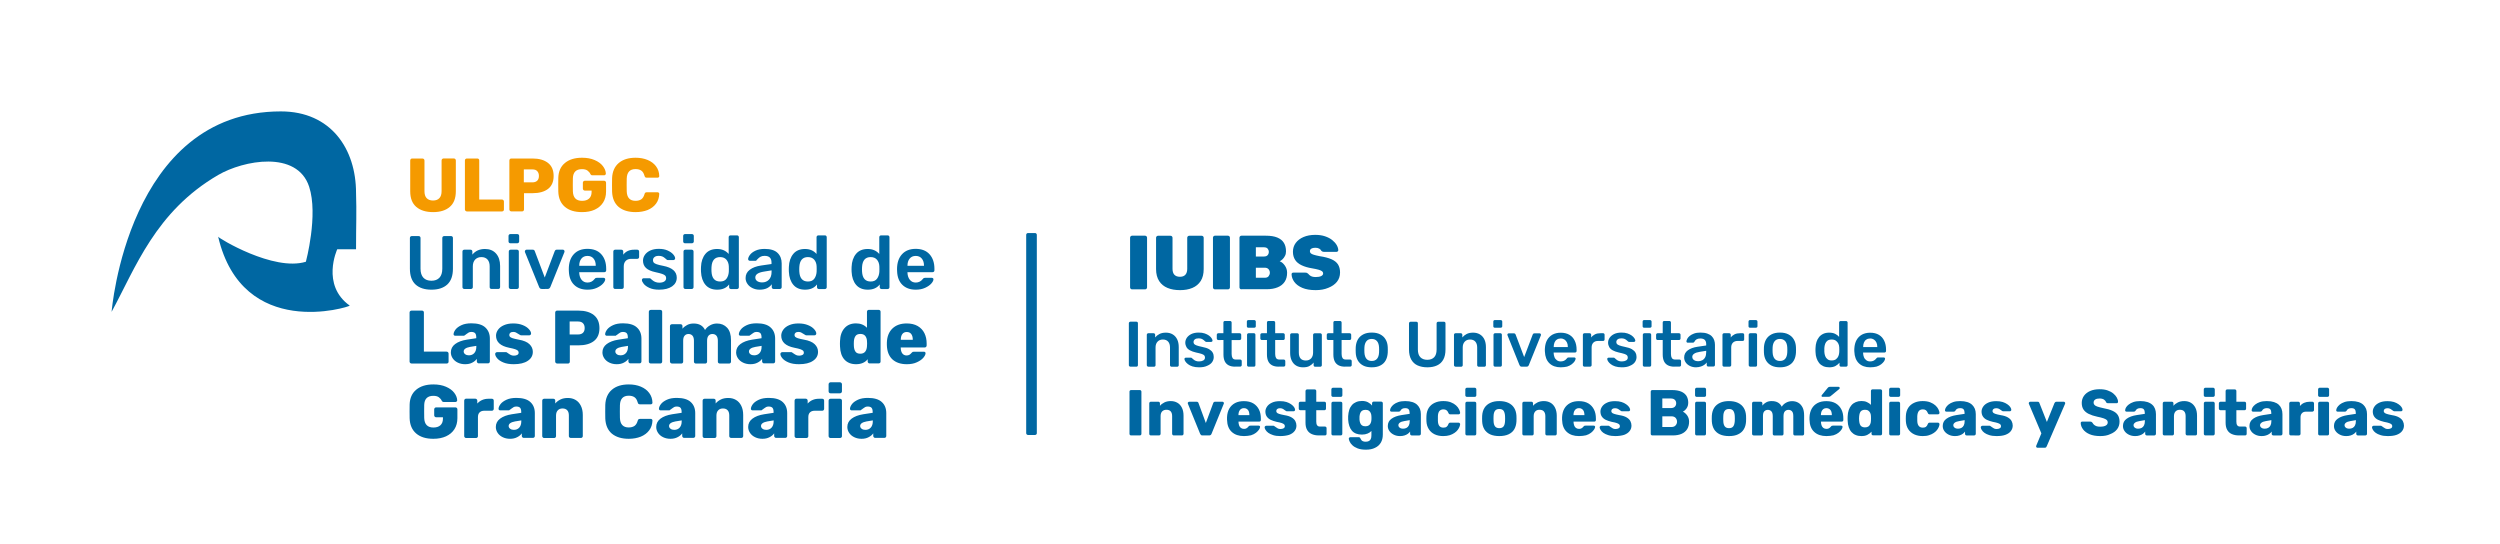 <?xml version="1.0" encoding="UTF-8"?>
<!-- Generator: Adobe Illustrator 28.0.0, SVG Export Plug-In . SVG Version: 6.00 Build 0)  -->
<svg version="1.1" xmlns="http://www.w3.org/2000/svg" xmlns:xlink="http://www.w3.org/1999/xlink" x="0px" y="0px" viewBox="0 0 385.77 83.94" style="enable-background:new 0 0 385.77 83.94;" xml:space="preserve">
<style type="text/css">
	.st0{fill:#0067A2;}
	.st1{display:none;}
	.st2{display:inline;fill:none;stroke:#009FE3;stroke-width:0.216;stroke-miterlimit:22.926;}
	.st3{display:inline;fill-rule:evenodd;clip-rule:evenodd;fill:none;stroke:#009FE3;stroke-width:0.216;stroke-miterlimit:22.926;}
	.st4{display:inline;fill-rule:evenodd;clip-rule:evenodd;fill:none;stroke:#B2B2B2;stroke-width:0.216;stroke-miterlimit:22.926;}
	.st5{display:inline;}
	.st6{fill:#DADADA;}
	.st7{display:inline;fill:#DADADA;}
	.st8{display:inline;fill:none;stroke:#F59A00;stroke-width:0.216;stroke-miterlimit:22.926;}
	.st9{display:inline;fill:none;stroke:#EF7D00;stroke-width:0.216;stroke-miterlimit:22.926;}
	.st10{display:inline;fill:none;stroke:#E30613;stroke-width:0.216;stroke-miterlimit:22.926;}
	.st11{fill-rule:evenodd;clip-rule:evenodd;fill:#DADADA;}
	
		.st12{display:inline;fill-rule:evenodd;clip-rule:evenodd;fill:none;stroke:#000000;stroke-width:0.216;stroke-miterlimit:22.926;}
	.st13{fill:none;stroke:#C6C6C6;stroke-width:0.216;stroke-miterlimit:22.926;}
	.st14{fill:none;stroke:#B2B2B2;stroke-width:0.216;stroke-miterlimit:22.926;}
	.st15{display:inline;fill:none;stroke:#C6C6C6;stroke-width:0.216;stroke-miterlimit:22.926;}
	.st16{display:inline;fill:none;stroke:#B2B2B2;stroke-width:0.216;stroke-miterlimit:22.926;}
	.st17{display:inline;fill-rule:evenodd;clip-rule:evenodd;fill:#DADADA;}
	.st18{fill-rule:evenodd;clip-rule:evenodd;fill:#009640;}
	
		.st19{display:inline;fill-rule:evenodd;clip-rule:evenodd;fill:none;stroke:#000000;stroke-width:0.217;stroke-miterlimit:22.926;}
	
		.st20{display:inline;fill-rule:evenodd;clip-rule:evenodd;fill:none;stroke:#C6C6C6;stroke-width:0.216;stroke-miterlimit:22.926;}
	
		.st21{display:inline;fill-rule:evenodd;clip-rule:evenodd;fill:none;stroke:#E30613;stroke-width:0.216;stroke-miterlimit:22.926;}
	.st22{display:inline;fill-rule:evenodd;clip-rule:evenodd;fill:#009640;}
	.st23{display:inline;fill:none;stroke:#EF7D00;stroke-width:0.217;stroke-miterlimit:22.926;}
	.st24{fill:#B3B1B1;}
	.st25{fill:none;stroke:#B3B1B1;stroke-width:0.216;stroke-miterlimit:22.926;}
	.st26{display:inline;fill:none;}
	.st27{display:inline;fill:none;stroke:#020203;stroke-width:0.216;stroke-miterlimit:22.926;}
	.st28{display:inline;fill:none;stroke:#289BD3;stroke-width:0.216;stroke-miterlimit:22.926;}
	.st29{display:inline;fill:none;stroke:#F39A10;stroke-width:0.216;stroke-miterlimit:22.926;}
	.st30{display:inline;fill:#B3B1B1;}
	.st31{display:inline;fill:none;stroke:#B3B1B1;stroke-width:0.216;stroke-miterlimit:22.926;}
	.st32{fill-rule:evenodd;clip-rule:evenodd;fill:none;stroke:#009FE3;stroke-width:0.216;stroke-miterlimit:22.926;}
	.st33{fill-rule:evenodd;clip-rule:evenodd;fill:none;stroke:#B2B2B2;stroke-width:0.216;stroke-miterlimit:22.926;}
	.st34{fill:none;stroke:#E30613;stroke-width:0.217;stroke-miterlimit:22.926;}
	.st35{fill:none;stroke:#C6C6C6;stroke-width:0.217;stroke-miterlimit:22.926;}
	.st36{fill:#0467A2;}
	.st37{fill:#F39A10;}
	.st38{fill:#F59A00;}
	.st39{fill-rule:evenodd;clip-rule:evenodd;fill:#0067A2;}
	.st40{fill-rule:evenodd;clip-rule:evenodd;fill:#F59A00;}
	.st41{fill:#FFFFFF;}
	.st42{fill-rule:evenodd;clip-rule:evenodd;fill:#FFFFFF;}
</style>
<g id="Capa_4">
</g>
<g id="Capa_1" class="st1">
	<line class="st2" x1="159.08" y1="67.16" x2="409.89" y2="67.16"/>
	<line class="st2" x1="160.38" y1="36.32" x2="409.8" y2="36.32"/>
	<line class="st2" x1="160.2" y1="49.59" x2="409.63" y2="49.59"/>
	<line class="st2" x1="160.2" y1="56.62" x2="409.63" y2="56.63"/>
	<line class="st2" x1="160.46" y1="60.14" x2="409.89" y2="60.14"/>
	<line class="st2" x1="160.12" y1="44.66" x2="409.54" y2="44.66"/>
	<line class="st8" x1="0.29" y1="83.77" x2="160.19" y2="83.78"/>
	<rect x="0.29" y="0" class="st12" width="409.71" height="83.77"/>
	<g class="st5">
		<line class="st13" x1="158.37" y1="0.02" x2="158.37" y2="83.81"/>
		<line class="st14" x1="151.3" y1="0.02" x2="151.3" y2="83.81"/>
		<line class="st13" x1="144.21" y1="0.02" x2="144.21" y2="83.81"/>
		<path class="st11" d="M147.77,46.05c-1.1,0-1.97-0.27-2.59-0.8c-0.63-0.54-0.94-1.34-0.94-2.41v-4.75c0-0.09,0.03-0.16,0.08-0.22    c0.05-0.06,0.12-0.09,0.21-0.09h1.6c0.09,0,0.16,0.03,0.22,0.09c0.06,0.06,0.09,0.13,0.09,0.22v4.73c0,0.48,0.11,0.84,0.34,1.08    c0.23,0.24,0.56,0.36,0.98,0.36c0.43,0,0.76-0.12,0.98-0.37c0.23-0.24,0.34-0.6,0.34-1.08v-4.73c0-0.09,0.03-0.16,0.09-0.22    c0.06-0.06,0.13-0.09,0.22-0.09h1.58c0.09,0,0.16,0.03,0.22,0.09c0.06,0.06,0.09,0.13,0.09,0.22v4.75c0,1.07-0.31,1.88-0.93,2.41    C149.72,45.78,148.87,46.05,147.77,46.05L147.77,46.05z"/>
		<path class="st11" d="M154.87,46.05c-1.1,0-1.97-0.27-2.59-0.8c-0.63-0.54-0.94-1.34-0.94-2.41v-4.75c0-0.09,0.03-0.16,0.08-0.22    c0.05-0.06,0.12-0.09,0.21-0.09h1.6c0.09,0,0.16,0.03,0.22,0.09c0.06,0.06,0.09,0.13,0.09,0.22v4.73c0,0.48,0.11,0.84,0.34,1.08    c0.23,0.24,0.56,0.36,0.98,0.36c0.43,0,0.76-0.12,0.98-0.37c0.23-0.24,0.34-0.6,0.34-1.08v-4.73c0-0.09,0.03-0.16,0.09-0.22    c0.06-0.06,0.13-0.09,0.22-0.09h1.58c0.09,0,0.16,0.03,0.22,0.09c0.06,0.06,0.09,0.13,0.09,0.22v4.75c0,1.07-0.31,1.88-0.93,2.41    C156.82,45.78,155.97,46.05,154.87,46.05L154.87,46.05z"/>
	</g>
	<line class="st15" x1="174.25" y1="0.03" x2="174.25" y2="83.82"/>
	<line class="st16" x1="167.17" y1="0.03" x2="167.17" y2="83.82"/>
	<line class="st15" x1="160.08" y1="0.03" x2="160.08" y2="83.82"/>
	<path class="st17" d="M167.22,36.37c1.1,0,1.97,0.27,2.59,0.8c0.63,0.54,0.94,1.34,0.94,2.41v4.75c0,0.09-0.03,0.16-0.08,0.22   s-0.12,0.09-0.21,0.09h-1.6c-0.09,0-0.16-0.03-0.22-0.09c-0.06-0.06-0.09-0.13-0.09-0.22v-4.73c0-0.48-0.11-0.84-0.34-1.08   c-0.23-0.24-0.56-0.36-0.98-0.36c-0.43,0-0.76,0.12-0.98,0.37c-0.23,0.24-0.34,0.6-0.34,1.08v4.73c0,0.09-0.03,0.16-0.09,0.22   c-0.06,0.06-0.13,0.09-0.22,0.09h-1.58c-0.09,0-0.16-0.03-0.22-0.09c-0.06-0.06-0.09-0.13-0.09-0.22v-4.75   c0-1.07,0.31-1.88,0.93-2.41C165.27,36.64,166.13,36.37,167.22,36.37L167.22,36.37z"/>
	<path class="st17" d="M171.74,53.13c0,1.1-0.27,1.97-0.8,2.59c-0.54,0.63-1.34,0.94-2.41,0.94h-4.75c-0.09,0-0.16-0.03-0.22-0.08   c-0.06-0.05-0.09-0.12-0.09-0.21v-1.6c0-0.09,0.03-0.16,0.09-0.22c0.06-0.06,0.13-0.09,0.22-0.09h4.73c0.48,0,0.84-0.11,1.08-0.34   c0.24-0.23,0.36-0.56,0.36-0.98c0-0.43-0.12-0.76-0.37-0.98c-0.24-0.23-0.6-0.34-1.08-0.34h-4.73c-0.09,0-0.16-0.03-0.22-0.09   c-0.06-0.06-0.09-0.13-0.09-0.22v-1.58c0-0.09,0.03-0.16,0.09-0.22c0.06-0.06,0.13-0.09,0.22-0.09h4.75c1.07,0,1.88,0.31,2.41,0.93   C171.48,51.18,171.74,52.04,171.74,53.13L171.74,53.13z"/>
	<path class="st17" d="M167.65,58.39c0,0.55-0.13,0.98-0.4,1.3c-0.27,0.31-0.67,0.47-1.21,0.47h-2.38c-0.04,0-0.08-0.01-0.11-0.04   c-0.03-0.03-0.04-0.06-0.04-0.1v-0.8c0-0.04,0.01-0.08,0.04-0.11c0.03-0.03,0.07-0.04,0.11-0.04h2.37c0.24,0,0.42-0.06,0.54-0.17   c0.12-0.11,0.18-0.28,0.18-0.49c0-0.21-0.06-0.38-0.18-0.49c-0.12-0.11-0.3-0.17-0.54-0.17h-2.37c-0.04,0-0.08-0.01-0.11-0.04   c-0.03-0.03-0.04-0.07-0.04-0.11v-0.79c0-0.04,0.01-0.08,0.04-0.11c0.03-0.03,0.07-0.04,0.11-0.04h2.38c0.54,0,0.94,0.16,1.21,0.47   C167.52,57.41,167.65,57.84,167.65,58.39L167.65,58.39z"/>
	<path class="st17" d="M171.79,63.63c0,1.1-0.27,1.97-0.8,2.59c-0.54,0.63-1.34,0.94-2.41,0.94h-4.75c-0.09,0-0.16-0.03-0.22-0.08   s-0.09-0.12-0.09-0.21v-1.6c0-0.09,0.03-0.16,0.09-0.22c0.06-0.06,0.13-0.09,0.22-0.09h4.73c0.48,0,0.84-0.11,1.08-0.34   c0.24-0.23,0.36-0.56,0.36-0.98c0-0.43-0.12-0.76-0.37-0.98c-0.24-0.23-0.6-0.34-1.08-0.34h-4.73c-0.09,0-0.16-0.03-0.22-0.09   c-0.06-0.06-0.09-0.13-0.09-0.22v-1.58c0-0.09,0.03-0.16,0.09-0.22c0.06-0.06,0.13-0.09,0.22-0.09h4.75c1.07,0,1.88,0.31,2.41,0.93   C171.52,61.67,171.79,62.53,171.79,63.63L171.79,63.63z"/>
	<g class="st5">
		<line class="st13" x1="385.35" y1="-0.17" x2="385.35" y2="83.62"/>
		<line class="st14" x1="378.28" y1="-0.17" x2="378.28" y2="83.62"/>
		<line class="st13" x1="371.19" y1="-0.17" x2="371.19" y2="83.62"/>
		<path class="st11" d="M374.55,44.44c-1.1,0-1.97-0.27-2.59-0.8c-0.63-0.54-0.94-1.34-0.94-2.41v-4.75c0-0.09,0.03-0.16,0.08-0.22    c0.05-0.06,0.12-0.09,0.21-0.09h1.6c0.09,0,0.16,0.03,0.22,0.09c0.06,0.06,0.09,0.13,0.09,0.22v4.73c0,0.48,0.11,0.84,0.34,1.08    c0.23,0.24,0.56,0.36,0.98,0.36c0.43,0,0.76-0.12,0.98-0.37c0.23-0.24,0.34-0.6,0.34-1.08v-4.73c0-0.09,0.03-0.16,0.09-0.22    c0.06-0.06,0.13-0.09,0.22-0.09h1.58c0.09,0,0.16,0.03,0.22,0.09c0.06,0.06,0.09,0.13,0.09,0.22v4.75c0,1.07-0.31,1.88-0.93,2.41    C376.5,44.18,375.65,44.44,374.55,44.44L374.55,44.44z"/>
		<path class="st11" d="M381.65,44.44c-1.1,0-1.97-0.27-2.59-0.8c-0.63-0.54-0.94-1.34-0.94-2.41v-4.75c0-0.09,0.03-0.16,0.08-0.22    c0.05-0.06,0.12-0.09,0.21-0.09h1.6c0.09,0,0.16,0.03,0.22,0.09c0.06,0.06,0.09,0.13,0.09,0.22v4.73c0,0.48,0.11,0.84,0.34,1.08    c0.23,0.24,0.56,0.36,0.98,0.36c0.43,0,0.76-0.12,0.98-0.37c0.23-0.24,0.34-0.6,0.34-1.08v-4.73c0-0.09,0.03-0.16,0.09-0.22    c0.06-0.06,0.13-0.09,0.22-0.09h1.58c0.09,0,0.16,0.03,0.22,0.09c0.06,0.06,0.09,0.13,0.09,0.22v4.75c0,1.07-0.31,1.88-0.93,2.41    C383.6,44.18,382.75,44.44,381.65,44.44L381.65,44.44z"/>
	</g>
</g>
<g id="Capa_2">
	<g>
		<path class="st0" d="M174.43,56.58c-0.07,0-0.12-0.02-0.17-0.07c-0.05-0.05-0.07-0.1-0.07-0.17v-6.46c0-0.07,0.02-0.12,0.07-0.17    c0.05-0.05,0.1-0.07,0.17-0.07h0.93c0.07,0,0.13,0.02,0.17,0.07s0.06,0.1,0.06,0.17v6.46c0,0.07-0.02,0.12-0.06,0.17    s-0.1,0.07-0.17,0.07H174.43z"/>
		<path class="st0" d="M177.2,56.58c-0.07,0-0.12-0.02-0.17-0.07s-0.07-0.1-0.07-0.17v-4.68c0-0.07,0.02-0.12,0.07-0.17    s0.1-0.07,0.17-0.07h0.81c0.07,0,0.12,0.02,0.17,0.07c0.05,0.05,0.07,0.1,0.07,0.17v0.41c0.17-0.21,0.39-0.39,0.66-0.53    c0.27-0.14,0.6-0.21,1-0.21c0.4,0,0.75,0.09,1.05,0.27c0.3,0.18,0.53,0.44,0.69,0.77c0.16,0.33,0.24,0.73,0.24,1.19v2.79    c0,0.07-0.02,0.12-0.07,0.17c-0.05,0.05-0.1,0.07-0.17,0.07h-0.87c-0.07,0-0.12-0.02-0.17-0.07s-0.07-0.1-0.07-0.17v-2.73    c0-0.38-0.09-0.68-0.28-0.9c-0.19-0.22-0.46-0.33-0.82-0.33c-0.34,0-0.62,0.11-0.82,0.33c-0.21,0.22-0.31,0.52-0.31,0.9v2.73    c0,0.07-0.02,0.12-0.07,0.17c-0.05,0.05-0.1,0.07-0.17,0.07H177.2z"/>
		<path class="st0" d="M185.02,56.68c-0.4,0-0.74-0.05-1.02-0.14c-0.28-0.09-0.51-0.21-0.69-0.35c-0.18-0.14-0.31-0.28-0.4-0.42    c-0.09-0.14-0.13-0.25-0.14-0.35c-0.01-0.07,0.01-0.13,0.06-0.17c0.05-0.04,0.1-0.06,0.16-0.06h0.78c0.03,0,0.05,0,0.07,0.01    c0.02,0.01,0.05,0.03,0.08,0.06c0.09,0.07,0.18,0.15,0.27,0.23s0.21,0.15,0.34,0.2c0.13,0.06,0.3,0.08,0.5,0.08    c0.26,0,0.47-0.05,0.65-0.15c0.17-0.1,0.26-0.25,0.26-0.44c0-0.14-0.04-0.25-0.11-0.34c-0.08-0.09-0.22-0.16-0.42-0.23    c-0.21-0.07-0.5-0.14-0.87-0.22c-0.37-0.09-0.68-0.19-0.92-0.33c-0.24-0.13-0.43-0.3-0.54-0.5s-0.18-0.43-0.18-0.69    c0-0.26,0.08-0.5,0.23-0.74c0.16-0.23,0.39-0.43,0.69-0.58c0.31-0.15,0.69-0.23,1.14-0.23c0.36,0,0.67,0.04,0.93,0.13    c0.26,0.09,0.48,0.2,0.66,0.33s0.31,0.27,0.4,0.4c0.09,0.14,0.14,0.25,0.15,0.35c0.01,0.07-0.01,0.13-0.06,0.17    c-0.05,0.04-0.1,0.06-0.16,0.06h-0.73c-0.03,0-0.06-0.01-0.09-0.02c-0.03-0.01-0.05-0.03-0.08-0.05    c-0.07-0.07-0.15-0.14-0.24-0.21c-0.09-0.07-0.19-0.14-0.31-0.19s-0.28-0.08-0.48-0.08c-0.25,0-0.44,0.05-0.58,0.16    s-0.2,0.25-0.2,0.41c0,0.11,0.03,0.21,0.09,0.29c0.06,0.08,0.19,0.16,0.38,0.23c0.19,0.07,0.48,0.15,0.87,0.23    c0.44,0.08,0.79,0.2,1.06,0.35c0.26,0.16,0.45,0.33,0.56,0.54c0.11,0.2,0.16,0.42,0.16,0.67c0,0.3-0.09,0.56-0.26,0.8    c-0.17,0.24-0.43,0.42-0.77,0.56C185.94,56.61,185.52,56.68,185.02,56.68z"/>
		<path class="st0" d="M190.59,56.58c-0.4,0-0.73-0.07-1-0.21c-0.27-0.14-0.47-0.35-0.6-0.62c-0.13-0.27-0.2-0.62-0.2-1.03v-2.25    H188c-0.07,0-0.12-0.02-0.17-0.07c-0.05-0.05-0.07-0.1-0.07-0.17v-0.57c0-0.07,0.02-0.12,0.07-0.17c0.05-0.05,0.1-0.07,0.17-0.07    h0.78v-1.65c0-0.07,0.02-0.12,0.06-0.17s0.1-0.07,0.17-0.07h0.8c0.07,0,0.12,0.02,0.17,0.07s0.07,0.1,0.07,0.17v1.65h1.24    c0.07,0,0.12,0.02,0.17,0.07c0.05,0.05,0.07,0.1,0.07,0.17v0.57c0,0.07-0.02,0.12-0.07,0.17c-0.05,0.05-0.1,0.07-0.17,0.07h-1.24    v2.15c0,0.27,0.05,0.48,0.14,0.63c0.1,0.15,0.26,0.23,0.5,0.23h0.68c0.07,0,0.12,0.02,0.17,0.07c0.05,0.05,0.07,0.1,0.07,0.17    v0.61c0,0.07-0.02,0.12-0.07,0.17s-0.1,0.07-0.17,0.07H190.59z"/>
		<path class="st0" d="M192.63,50.57c-0.07,0-0.13-0.02-0.17-0.06s-0.06-0.1-0.06-0.17v-0.71c0-0.07,0.02-0.12,0.06-0.17    s0.1-0.07,0.17-0.07h0.9c0.07,0,0.13,0.02,0.18,0.07c0.05,0.05,0.07,0.1,0.07,0.17v0.71c0,0.07-0.02,0.13-0.07,0.17    c-0.05,0.04-0.11,0.06-0.18,0.06H192.63z M192.67,56.58c-0.07,0-0.12-0.02-0.17-0.07s-0.07-0.1-0.07-0.17v-4.68    c0-0.07,0.02-0.12,0.07-0.17s0.1-0.07,0.17-0.07h0.82c0.07,0,0.13,0.02,0.17,0.07s0.06,0.1,0.06,0.17v4.68    c0,0.07-0.02,0.12-0.06,0.17s-0.1,0.07-0.17,0.07H192.67z"/>
		<path class="st0" d="M197.3,56.58c-0.4,0-0.73-0.07-1-0.21c-0.27-0.14-0.47-0.35-0.6-0.62c-0.13-0.27-0.2-0.62-0.2-1.03v-2.25    h-0.78c-0.07,0-0.12-0.02-0.17-0.07c-0.05-0.05-0.07-0.1-0.07-0.17v-0.57c0-0.07,0.02-0.12,0.07-0.17    c0.05-0.05,0.1-0.07,0.17-0.07h0.78v-1.65c0-0.07,0.02-0.12,0.06-0.17s0.1-0.07,0.17-0.07h0.8c0.07,0,0.12,0.02,0.17,0.07    s0.07,0.1,0.07,0.17v1.65h1.24c0.07,0,0.12,0.02,0.17,0.07c0.05,0.05,0.07,0.1,0.07,0.17v0.57c0,0.07-0.02,0.12-0.07,0.17    c-0.05,0.05-0.1,0.07-0.17,0.07h-1.24v2.15c0,0.27,0.05,0.48,0.14,0.63c0.1,0.15,0.26,0.23,0.5,0.23h0.68    c0.07,0,0.12,0.02,0.17,0.07c0.05,0.05,0.07,0.1,0.07,0.17v0.61c0,0.07-0.02,0.12-0.07,0.17s-0.1,0.07-0.17,0.07H197.3z"/>
		<path class="st0" d="M201.05,56.68c-0.4,0-0.75-0.09-1.05-0.27s-0.52-0.44-0.68-0.77c-0.16-0.33-0.24-0.73-0.24-1.18v-2.79    c0-0.07,0.02-0.12,0.07-0.17s0.1-0.07,0.17-0.07h0.87c0.07,0,0.13,0.02,0.17,0.07s0.06,0.1,0.06,0.17v2.73    c0,0.82,0.36,1.23,1.08,1.23c0.34,0,0.62-0.11,0.82-0.33c0.2-0.22,0.3-0.52,0.3-0.9v-2.73c0-0.07,0.02-0.12,0.07-0.17    s0.1-0.07,0.17-0.07h0.87c0.07,0,0.12,0.02,0.17,0.07c0.05,0.05,0.07,0.1,0.07,0.17v4.68c0,0.07-0.02,0.12-0.07,0.17    c-0.05,0.05-0.1,0.07-0.17,0.07h-0.8c-0.07,0-0.13-0.02-0.17-0.07s-0.06-0.1-0.06-0.17v-0.41c-0.18,0.23-0.4,0.41-0.66,0.55    S201.45,56.68,201.05,56.68z"/>
		<path class="st0" d="M207.55,56.58c-0.4,0-0.73-0.07-1-0.21c-0.27-0.14-0.47-0.35-0.6-0.62c-0.13-0.27-0.2-0.62-0.2-1.03v-2.25    h-0.78c-0.07,0-0.12-0.02-0.17-0.07c-0.05-0.05-0.07-0.1-0.07-0.17v-0.57c0-0.07,0.02-0.12,0.07-0.17    c0.05-0.05,0.1-0.07,0.17-0.07h0.78v-1.65c0-0.07,0.02-0.12,0.06-0.17s0.1-0.07,0.17-0.07h0.8c0.07,0,0.12,0.02,0.17,0.07    s0.07,0.1,0.07,0.17v1.65h1.24c0.07,0,0.12,0.02,0.17,0.07c0.05,0.05,0.07,0.1,0.07,0.17v0.57c0,0.07-0.02,0.12-0.07,0.17    c-0.05,0.05-0.1,0.07-0.17,0.07h-1.24v2.15c0,0.27,0.05,0.48,0.14,0.63c0.1,0.15,0.26,0.23,0.5,0.23h0.68    c0.07,0,0.12,0.02,0.17,0.07c0.05,0.05,0.07,0.1,0.07,0.17v0.61c0,0.07-0.02,0.12-0.07,0.17s-0.1,0.07-0.17,0.07H207.55z"/>
		<path class="st0" d="M211.67,56.68c-0.53,0-0.97-0.09-1.33-0.28c-0.36-0.19-0.63-0.45-0.82-0.78s-0.3-0.73-0.32-1.18    c-0.01-0.12-0.01-0.26-0.01-0.44s0-0.32,0.01-0.44c0.03-0.46,0.14-0.85,0.33-1.18c0.19-0.33,0.47-0.59,0.83-0.78    c0.36-0.19,0.8-0.28,1.31-0.28c0.52,0,0.95,0.09,1.31,0.28s0.64,0.44,0.83,0.78c0.2,0.33,0.31,0.73,0.33,1.18    c0.01,0.12,0.01,0.26,0.01,0.44s0,0.32-0.01,0.44c-0.03,0.45-0.13,0.84-0.32,1.18s-0.46,0.6-0.82,0.78    C212.64,56.59,212.2,56.68,211.67,56.68z M211.67,55.7c0.35,0,0.62-0.11,0.81-0.33c0.19-0.22,0.3-0.55,0.32-0.98    c0.01-0.1,0.01-0.23,0.01-0.39s0-0.29-0.01-0.39c-0.02-0.42-0.13-0.75-0.32-0.97c-0.19-0.22-0.46-0.34-0.81-0.34    c-0.35,0-0.62,0.11-0.81,0.34s-0.3,0.55-0.32,0.97c-0.01,0.1-0.01,0.23-0.01,0.39s0,0.29,0.01,0.39c0.02,0.43,0.13,0.75,0.32,0.98    C211.05,55.59,211.32,55.7,211.67,55.7z"/>
		<path class="st0" d="M220.25,56.68c-0.58,0-1.07-0.1-1.5-0.29s-0.75-0.5-0.98-0.9c-0.23-0.41-0.35-0.93-0.35-1.56v-4.03    c0-0.07,0.02-0.13,0.07-0.18c0.05-0.05,0.1-0.07,0.17-0.07h0.9c0.07,0,0.13,0.02,0.17,0.07s0.06,0.11,0.06,0.18v4.03    c0,0.54,0.13,0.94,0.39,1.2c0.26,0.26,0.61,0.39,1.06,0.39c0.45,0,0.8-0.13,1.06-0.39c0.25-0.26,0.38-0.66,0.38-1.2v-4.03    c0-0.07,0.02-0.13,0.07-0.18c0.05-0.05,0.11-0.07,0.18-0.07h0.89c0.07,0,0.13,0.02,0.17,0.07s0.06,0.11,0.06,0.18v4.03    c0,0.63-0.11,1.15-0.34,1.56c-0.23,0.41-0.55,0.71-0.97,0.9C221.34,56.58,220.83,56.68,220.25,56.68z"/>
		<path class="st0" d="M224.6,56.58c-0.07,0-0.12-0.02-0.17-0.07s-0.07-0.1-0.07-0.17v-4.68c0-0.07,0.02-0.12,0.07-0.17    s0.1-0.07,0.17-0.07h0.81c0.07,0,0.12,0.02,0.17,0.07c0.05,0.05,0.07,0.1,0.07,0.17v0.41c0.17-0.21,0.39-0.39,0.66-0.53    c0.27-0.14,0.6-0.21,1-0.21c0.4,0,0.75,0.09,1.05,0.27c0.3,0.18,0.53,0.44,0.69,0.77c0.16,0.33,0.24,0.73,0.24,1.19v2.79    c0,0.07-0.02,0.12-0.07,0.17c-0.05,0.05-0.1,0.07-0.17,0.07h-0.87c-0.07,0-0.12-0.02-0.17-0.07s-0.07-0.1-0.07-0.17v-2.73    c0-0.38-0.09-0.68-0.28-0.9c-0.19-0.22-0.46-0.33-0.82-0.33c-0.34,0-0.62,0.11-0.82,0.33c-0.21,0.22-0.31,0.52-0.31,0.9v2.73    c0,0.07-0.02,0.12-0.07,0.17c-0.05,0.05-0.1,0.07-0.17,0.07H224.6z"/>
		<path class="st0" d="M230.66,50.57c-0.07,0-0.13-0.02-0.17-0.06s-0.06-0.1-0.06-0.17v-0.71c0-0.07,0.02-0.12,0.06-0.17    s0.1-0.07,0.17-0.07h0.9c0.07,0,0.13,0.02,0.18,0.07c0.05,0.05,0.07,0.1,0.07,0.17v0.71c0,0.07-0.02,0.13-0.07,0.17    c-0.05,0.04-0.11,0.06-0.18,0.06H230.66z M230.7,56.58c-0.07,0-0.12-0.02-0.17-0.07s-0.07-0.1-0.07-0.17v-4.68    c0-0.07,0.02-0.12,0.07-0.17s0.1-0.07,0.17-0.07h0.82c0.07,0,0.13,0.02,0.17,0.07s0.06,0.1,0.06,0.17v4.68    c0,0.07-0.02,0.12-0.06,0.17s-0.1,0.07-0.17,0.07H230.7z"/>
		<path class="st0" d="M234.82,56.58c-0.11,0-0.18-0.02-0.23-0.07c-0.05-0.05-0.09-0.11-0.12-0.17l-1.85-4.6    c-0.01-0.03-0.02-0.06-0.02-0.09c0-0.06,0.02-0.11,0.06-0.15s0.09-0.06,0.15-0.06h0.8c0.08,0,0.14,0.02,0.18,0.06    s0.07,0.08,0.08,0.12l1.32,3.48l1.32-3.48c0.01-0.04,0.04-0.08,0.08-0.12c0.04-0.04,0.1-0.06,0.18-0.06h0.81    c0.05,0,0.1,0.02,0.14,0.06c0.04,0.04,0.06,0.09,0.06,0.15c0,0.03,0,0.06-0.01,0.09l-1.86,4.6c-0.03,0.07-0.07,0.12-0.12,0.17    c-0.05,0.05-0.13,0.07-0.24,0.07H234.82z"/>
		<path class="st0" d="M240.83,56.68c-0.73,0-1.32-0.21-1.75-0.63s-0.66-1.02-0.69-1.8c-0.01-0.07-0.01-0.15-0.01-0.25    c0-0.1,0-0.18,0.01-0.24c0.03-0.5,0.14-0.93,0.34-1.29c0.2-0.36,0.48-0.64,0.84-0.84c0.36-0.19,0.78-0.29,1.26-0.29    c0.54,0,0.98,0.11,1.35,0.33s0.64,0.53,0.82,0.92c0.19,0.39,0.28,0.85,0.28,1.36v0.21c0,0.07-0.02,0.12-0.07,0.17    c-0.05,0.05-0.11,0.07-0.18,0.07h-3.29c0,0.04,0,0.07,0,0.08c0.01,0.23,0.05,0.44,0.13,0.64c0.08,0.2,0.21,0.35,0.37,0.47    c0.16,0.12,0.35,0.18,0.58,0.18c0.19,0,0.34-0.03,0.47-0.08c0.13-0.06,0.23-0.12,0.31-0.19s0.14-0.13,0.17-0.18    c0.06-0.08,0.11-0.13,0.14-0.14s0.09-0.02,0.16-0.02h0.85c0.07,0,0.12,0.02,0.16,0.06s0.06,0.09,0.05,0.15    c-0.01,0.11-0.06,0.23-0.16,0.39c-0.1,0.15-0.25,0.3-0.44,0.45c-0.19,0.15-0.43,0.27-0.72,0.36    C241.53,56.63,241.2,56.68,240.83,56.68z M239.74,53.56h2.19v-0.03c0-0.26-0.04-0.48-0.13-0.67c-0.09-0.19-0.21-0.34-0.38-0.46    c-0.17-0.11-0.36-0.17-0.59-0.17c-0.23,0-0.43,0.06-0.59,0.17c-0.17,0.11-0.29,0.26-0.37,0.46c-0.08,0.19-0.12,0.42-0.12,0.67    V53.56z"/>
		<path class="st0" d="M244.49,56.58c-0.07,0-0.12-0.02-0.17-0.07s-0.07-0.1-0.07-0.17v-4.67c0-0.07,0.02-0.13,0.07-0.18    s0.1-0.07,0.17-0.07h0.8c0.07,0,0.12,0.02,0.17,0.07c0.05,0.05,0.07,0.11,0.07,0.18v0.41c0.15-0.21,0.35-0.37,0.59-0.49    s0.52-0.17,0.84-0.17h0.41c0.07,0,0.13,0.02,0.17,0.07s0.06,0.1,0.06,0.17v0.71c0,0.07-0.02,0.12-0.06,0.17s-0.1,0.07-0.17,0.07    h-0.77c-0.32,0-0.56,0.09-0.74,0.27c-0.17,0.18-0.26,0.42-0.26,0.73v2.73c0,0.07-0.02,0.12-0.07,0.17    c-0.05,0.05-0.11,0.07-0.18,0.07H244.49z"/>
		<path class="st0" d="M250.26,56.68c-0.4,0-0.74-0.05-1.02-0.14c-0.28-0.09-0.51-0.21-0.69-0.35c-0.18-0.14-0.31-0.28-0.4-0.42    c-0.09-0.14-0.13-0.25-0.14-0.35c-0.01-0.07,0.01-0.13,0.06-0.17c0.05-0.04,0.1-0.06,0.16-0.06h0.78c0.03,0,0.05,0,0.07,0.01    c0.02,0.01,0.05,0.03,0.08,0.06c0.09,0.07,0.18,0.15,0.27,0.23s0.21,0.15,0.34,0.2c0.13,0.06,0.3,0.08,0.5,0.08    c0.26,0,0.47-0.05,0.65-0.15c0.17-0.1,0.26-0.25,0.26-0.44c0-0.14-0.04-0.25-0.11-0.34c-0.08-0.09-0.22-0.16-0.42-0.23    c-0.21-0.07-0.5-0.14-0.87-0.22c-0.37-0.09-0.68-0.19-0.92-0.33c-0.24-0.13-0.43-0.3-0.54-0.5s-0.18-0.43-0.18-0.69    c0-0.26,0.08-0.5,0.23-0.74c0.16-0.23,0.39-0.43,0.69-0.58c0.31-0.15,0.69-0.23,1.14-0.23c0.36,0,0.67,0.04,0.93,0.13    c0.26,0.09,0.48,0.2,0.66,0.33s0.31,0.27,0.4,0.4c0.09,0.14,0.14,0.25,0.15,0.35c0.01,0.07-0.01,0.13-0.06,0.17    c-0.05,0.04-0.1,0.06-0.16,0.06h-0.73c-0.03,0-0.06-0.01-0.09-0.02c-0.03-0.01-0.05-0.03-0.08-0.05    c-0.07-0.07-0.15-0.14-0.24-0.21c-0.09-0.07-0.19-0.14-0.31-0.19s-0.28-0.08-0.48-0.08c-0.25,0-0.44,0.05-0.58,0.16    s-0.2,0.25-0.2,0.41c0,0.11,0.03,0.21,0.09,0.29c0.06,0.08,0.19,0.16,0.38,0.23c0.19,0.07,0.48,0.15,0.87,0.23    c0.44,0.08,0.79,0.2,1.06,0.35c0.26,0.16,0.45,0.33,0.56,0.54c0.11,0.2,0.16,0.42,0.16,0.67c0,0.3-0.09,0.56-0.26,0.8    c-0.17,0.24-0.43,0.42-0.77,0.56C251.18,56.61,250.76,56.68,250.26,56.68z"/>
		<path class="st0" d="M253.7,50.57c-0.07,0-0.13-0.02-0.17-0.06s-0.06-0.1-0.06-0.17v-0.71c0-0.07,0.02-0.12,0.06-0.17    s0.1-0.07,0.17-0.07h0.9c0.07,0,0.13,0.02,0.18,0.07c0.05,0.05,0.07,0.1,0.07,0.17v0.71c0,0.07-0.02,0.13-0.07,0.17    c-0.05,0.04-0.11,0.06-0.18,0.06H253.7z M253.74,56.58c-0.07,0-0.12-0.02-0.17-0.07s-0.07-0.1-0.07-0.17v-4.68    c0-0.07,0.02-0.12,0.07-0.17s0.1-0.07,0.17-0.07h0.82c0.07,0,0.13,0.02,0.17,0.07s0.06,0.1,0.06,0.17v4.68    c0,0.07-0.02,0.12-0.06,0.17s-0.1,0.07-0.17,0.07H253.74z"/>
		<path class="st0" d="M258.37,56.58c-0.4,0-0.73-0.07-1-0.21c-0.27-0.14-0.47-0.35-0.6-0.62c-0.13-0.27-0.2-0.62-0.2-1.03v-2.25    h-0.78c-0.07,0-0.12-0.02-0.17-0.07c-0.05-0.05-0.07-0.1-0.07-0.17v-0.57c0-0.07,0.02-0.12,0.07-0.17    c0.05-0.05,0.1-0.07,0.17-0.07h0.78v-1.65c0-0.07,0.02-0.12,0.06-0.17s0.1-0.07,0.17-0.07h0.8c0.07,0,0.12,0.02,0.17,0.07    s0.07,0.1,0.07,0.17v1.65h1.24c0.07,0,0.12,0.02,0.17,0.07c0.05,0.05,0.07,0.1,0.07,0.17v0.57c0,0.07-0.02,0.12-0.07,0.17    c-0.05,0.05-0.1,0.07-0.17,0.07h-1.24v2.15c0,0.27,0.05,0.48,0.14,0.63c0.1,0.15,0.26,0.23,0.5,0.23h0.68    c0.07,0,0.12,0.02,0.17,0.07c0.05,0.05,0.07,0.1,0.07,0.17v0.61c0,0.07-0.02,0.12-0.07,0.17s-0.1,0.07-0.17,0.07H258.37z"/>
		<path class="st0" d="M261.71,56.68c-0.34,0-0.65-0.07-0.93-0.2c-0.28-0.14-0.5-0.32-0.66-0.55c-0.16-0.23-0.24-0.48-0.24-0.77    c0-0.46,0.19-0.83,0.56-1.1c0.37-0.27,0.87-0.46,1.48-0.55l1.36-0.2V53.1c0-0.28-0.07-0.49-0.21-0.64s-0.38-0.23-0.71-0.23    c-0.24,0-0.43,0.05-0.58,0.14c-0.15,0.1-0.26,0.22-0.33,0.38c-0.05,0.09-0.13,0.13-0.23,0.13h-0.78c-0.07,0-0.13-0.02-0.16-0.06    c-0.04-0.04-0.05-0.09-0.05-0.16c0.01-0.11,0.05-0.23,0.13-0.39c0.08-0.15,0.21-0.3,0.38-0.44c0.17-0.14,0.39-0.26,0.66-0.36    c0.27-0.1,0.6-0.15,0.98-0.15c0.42,0,0.77,0.05,1.06,0.15c0.29,0.1,0.52,0.24,0.69,0.41s0.3,0.37,0.38,0.6    c0.08,0.23,0.12,0.48,0.12,0.73v3.11c0,0.07-0.02,0.12-0.07,0.17c-0.05,0.05-0.1,0.07-0.17,0.07h-0.8c-0.07,0-0.13-0.02-0.17-0.07    s-0.06-0.1-0.06-0.17v-0.39c-0.09,0.13-0.2,0.24-0.35,0.35c-0.15,0.11-0.32,0.2-0.53,0.27S261.99,56.68,261.71,56.68z     M262.04,55.74c0.23,0,0.44-0.05,0.63-0.15s0.34-0.25,0.45-0.46s0.16-0.47,0.16-0.79v-0.21l-0.99,0.16    c-0.39,0.06-0.68,0.16-0.87,0.29c-0.19,0.13-0.29,0.29-0.29,0.49c0,0.15,0.04,0.27,0.13,0.37c0.09,0.1,0.2,0.18,0.34,0.23    C261.75,55.71,261.89,55.74,262.04,55.74z"/>
		<path class="st0" d="M266.03,56.58c-0.07,0-0.12-0.02-0.17-0.07s-0.07-0.1-0.07-0.17v-4.67c0-0.07,0.02-0.13,0.07-0.18    s0.1-0.07,0.17-0.07h0.8c0.07,0,0.12,0.02,0.17,0.07c0.05,0.05,0.07,0.11,0.07,0.18v0.41c0.15-0.21,0.35-0.37,0.59-0.49    s0.52-0.17,0.84-0.17h0.41c0.07,0,0.13,0.02,0.17,0.07s0.06,0.1,0.06,0.17v0.71c0,0.07-0.02,0.12-0.06,0.17s-0.1,0.07-0.17,0.07    h-0.77c-0.32,0-0.56,0.09-0.74,0.27c-0.17,0.18-0.26,0.42-0.26,0.73v2.73c0,0.07-0.02,0.12-0.07,0.17    c-0.05,0.05-0.11,0.07-0.18,0.07H266.03z"/>
		<path class="st0" d="M270.04,50.57c-0.07,0-0.13-0.02-0.17-0.06s-0.06-0.1-0.06-0.17v-0.71c0-0.07,0.02-0.12,0.06-0.17    s0.1-0.07,0.17-0.07h0.9c0.07,0,0.13,0.02,0.18,0.07c0.05,0.05,0.07,0.1,0.07,0.17v0.71c0,0.07-0.02,0.13-0.07,0.17    c-0.05,0.04-0.11,0.06-0.18,0.06H270.04z M270.08,56.58c-0.07,0-0.12-0.02-0.17-0.07s-0.07-0.1-0.07-0.17v-4.68    c0-0.07,0.02-0.12,0.07-0.17s0.1-0.07,0.17-0.07h0.82c0.07,0,0.13,0.02,0.17,0.07s0.06,0.1,0.06,0.17v4.68    c0,0.07-0.02,0.12-0.06,0.17s-0.1,0.07-0.17,0.07H270.08z"/>
		<path class="st0" d="M274.66,56.68c-0.53,0-0.97-0.09-1.33-0.28c-0.36-0.19-0.63-0.45-0.82-0.78s-0.3-0.73-0.32-1.18    c-0.01-0.12-0.01-0.26-0.01-0.44s0-0.32,0.01-0.44c0.03-0.46,0.14-0.85,0.33-1.18c0.19-0.33,0.47-0.59,0.83-0.78    c0.36-0.19,0.8-0.28,1.31-0.28c0.52,0,0.95,0.09,1.31,0.28s0.64,0.44,0.83,0.78c0.2,0.33,0.31,0.73,0.33,1.18    c0.01,0.12,0.01,0.26,0.01,0.44s0,0.32-0.01,0.44c-0.03,0.45-0.13,0.84-0.32,1.18s-0.46,0.6-0.82,0.78    C275.63,56.59,275.19,56.68,274.66,56.68z M274.66,55.7c0.35,0,0.62-0.11,0.81-0.33c0.19-0.22,0.3-0.55,0.32-0.98    c0.01-0.1,0.01-0.23,0.01-0.39s0-0.29-0.01-0.39c-0.02-0.42-0.13-0.75-0.32-0.97c-0.19-0.22-0.46-0.34-0.81-0.34    c-0.35,0-0.62,0.11-0.81,0.34s-0.3,0.55-0.32,0.97c-0.01,0.1-0.01,0.23-0.01,0.39s0,0.29,0.01,0.39c0.02,0.43,0.13,0.75,0.32,0.98    C274.04,55.59,274.31,55.7,274.66,55.7z"/>
		<path class="st0" d="M282.27,56.68c-0.34,0-0.65-0.06-0.91-0.17c-0.26-0.12-0.48-0.28-0.65-0.49s-0.3-0.46-0.4-0.75    s-0.15-0.6-0.16-0.95c-0.01-0.12-0.01-0.23-0.01-0.32s0-0.2,0.01-0.32c0.01-0.33,0.06-0.64,0.15-0.92    c0.09-0.28,0.22-0.53,0.4-0.75c0.17-0.21,0.39-0.38,0.65-0.5c0.26-0.12,0.56-0.18,0.91-0.18c0.36,0,0.66,0.06,0.91,0.18    c0.25,0.12,0.45,0.28,0.62,0.47v-2.2c0-0.07,0.02-0.12,0.06-0.17s0.1-0.07,0.17-0.07h0.84c0.07,0,0.12,0.02,0.17,0.07    s0.07,0.1,0.07,0.17v6.56c0,0.07-0.02,0.12-0.07,0.17s-0.1,0.07-0.17,0.07h-0.78c-0.07,0-0.13-0.02-0.17-0.07s-0.06-0.1-0.06-0.17    v-0.37c-0.17,0.2-0.38,0.37-0.63,0.51C282.98,56.61,282.66,56.68,282.27,56.68z M282.64,55.62c0.28,0,0.5-0.06,0.67-0.19    c0.17-0.13,0.29-0.29,0.37-0.48s0.12-0.4,0.13-0.6c0.01-0.12,0.01-0.25,0.01-0.38s0-0.26-0.01-0.38c-0.01-0.2-0.05-0.39-0.14-0.57    s-0.21-0.33-0.38-0.45c-0.17-0.12-0.38-0.18-0.64-0.18c-0.28,0-0.5,0.06-0.66,0.18c-0.16,0.12-0.28,0.28-0.35,0.48    c-0.07,0.2-0.12,0.42-0.13,0.65c-0.01,0.2-0.01,0.4,0,0.59c0.01,0.24,0.06,0.46,0.13,0.65c0.07,0.2,0.19,0.36,0.35,0.48    C282.14,55.56,282.36,55.62,282.64,55.62z"/>
		<path class="st0" d="M288.58,56.68c-0.73,0-1.32-0.21-1.75-0.63s-0.66-1.02-0.69-1.8c-0.01-0.07-0.01-0.15-0.01-0.25    c0-0.1,0-0.18,0.01-0.24c0.03-0.5,0.14-0.93,0.34-1.29c0.2-0.36,0.48-0.64,0.84-0.84c0.36-0.19,0.78-0.29,1.26-0.29    c0.54,0,0.98,0.11,1.35,0.33s0.64,0.53,0.82,0.92c0.19,0.39,0.28,0.85,0.28,1.36v0.21c0,0.07-0.02,0.12-0.07,0.17    c-0.05,0.05-0.11,0.07-0.18,0.07h-3.29c0,0.04,0,0.07,0,0.08c0.01,0.23,0.05,0.44,0.13,0.64c0.08,0.2,0.21,0.35,0.37,0.47    c0.16,0.12,0.35,0.18,0.58,0.18c0.19,0,0.34-0.03,0.47-0.08c0.13-0.06,0.23-0.12,0.31-0.19s0.14-0.13,0.17-0.18    c0.06-0.08,0.11-0.13,0.14-0.14s0.09-0.02,0.16-0.02h0.85c0.07,0,0.12,0.02,0.16,0.06s0.06,0.09,0.05,0.15    c-0.01,0.11-0.06,0.23-0.16,0.39c-0.1,0.15-0.25,0.3-0.44,0.45c-0.19,0.15-0.43,0.27-0.72,0.36    C289.28,56.63,288.95,56.68,288.58,56.68z M287.49,53.56h2.19v-0.03c0-0.26-0.04-0.48-0.13-0.67c-0.09-0.19-0.21-0.34-0.38-0.46    c-0.17-0.11-0.36-0.17-0.59-0.17c-0.23,0-0.43,0.06-0.59,0.17c-0.17,0.11-0.29,0.26-0.37,0.46c-0.08,0.19-0.12,0.42-0.12,0.67    V53.56z"/>
	</g>
	<g>
		<path class="st0" d="M174.68,44.65c-0.08,0-0.15-0.03-0.21-0.09c-0.06-0.06-0.09-0.13-0.09-0.22v-7.66c0-0.09,0.03-0.16,0.09-0.22    c0.06-0.06,0.13-0.09,0.21-0.09h2.01c0.09,0,0.16,0.03,0.22,0.09c0.06,0.06,0.09,0.13,0.09,0.22v7.66c0,0.09-0.03,0.16-0.09,0.22    c-0.06,0.06-0.13,0.09-0.22,0.09H174.68z"/>
		<path class="st0" d="M182.09,44.77c-0.73,0-1.38-0.11-1.93-0.34s-0.99-0.58-1.3-1.07s-0.47-1.1-0.47-1.84v-4.83    c0-0.09,0.03-0.16,0.09-0.22c0.06-0.06,0.13-0.09,0.21-0.09h1.93c0.09,0,0.16,0.03,0.22,0.09c0.06,0.06,0.09,0.13,0.09,0.22v4.8    c0,0.4,0.1,0.71,0.29,0.91s0.48,0.31,0.85,0.31c0.37,0,0.65-0.1,0.84-0.31s0.29-0.51,0.29-0.91v-4.8c0-0.09,0.03-0.16,0.09-0.22    c0.06-0.06,0.14-0.09,0.22-0.09h1.92c0.09,0,0.16,0.03,0.22,0.09c0.06,0.06,0.09,0.13,0.09,0.22v4.83c0,0.74-0.15,1.35-0.46,1.84    c-0.31,0.48-0.74,0.84-1.29,1.07S182.81,44.77,182.09,44.77z"/>
		<path class="st0" d="M187.47,44.65c-0.08,0-0.15-0.03-0.21-0.09c-0.06-0.06-0.09-0.13-0.09-0.22v-7.66c0-0.09,0.03-0.16,0.09-0.22    c0.06-0.06,0.13-0.09,0.21-0.09h2.01c0.09,0,0.16,0.03,0.22,0.09c0.06,0.06,0.09,0.13,0.09,0.22v7.66c0,0.09-0.03,0.16-0.09,0.22    c-0.06,0.06-0.13,0.09-0.22,0.09H187.47z"/>
		<path class="st0" d="M191.56,44.65c-0.08,0-0.15-0.03-0.21-0.09c-0.06-0.06-0.09-0.13-0.09-0.22v-7.66c0-0.09,0.03-0.16,0.09-0.22    c0.06-0.06,0.13-0.09,0.21-0.09h3.77c0.72,0,1.3,0.09,1.76,0.28c0.46,0.19,0.8,0.46,1.02,0.82c0.22,0.35,0.33,0.79,0.33,1.31    c0,0.27-0.05,0.51-0.16,0.71c-0.11,0.21-0.23,0.38-0.38,0.52c-0.15,0.14-0.29,0.24-0.43,0.3c0.31,0.13,0.58,0.36,0.8,0.68    s0.34,0.68,0.34,1.09c0,0.55-0.12,1.02-0.37,1.39c-0.25,0.38-0.61,0.67-1.08,0.86c-0.47,0.2-1.04,0.3-1.72,0.3H191.56z     M193.79,39.58h1.26c0.25,0,0.44-0.07,0.56-0.21c0.12-0.14,0.18-0.31,0.18-0.5c0-0.19-0.06-0.35-0.18-0.5    c-0.12-0.14-0.3-0.21-0.56-0.21h-1.26V39.58z M193.79,42.86h1.38c0.27,0,0.47-0.08,0.59-0.24s0.19-0.34,0.19-0.54    c0-0.2-0.07-0.38-0.2-0.54c-0.13-0.15-0.33-0.23-0.58-0.23h-1.38V42.86z"/>
		<path class="st0" d="M203.02,44.77c-0.83,0-1.52-0.12-2.06-0.35s-0.96-0.54-1.23-0.91c-0.27-0.37-0.42-0.77-0.43-1.19    c0-0.07,0.02-0.13,0.07-0.18c0.05-0.05,0.11-0.07,0.18-0.07h1.88c0.11,0,0.2,0.02,0.26,0.05c0.06,0.04,0.13,0.08,0.2,0.15    c0.07,0.09,0.15,0.17,0.25,0.24c0.09,0.08,0.22,0.13,0.37,0.18c0.15,0.04,0.32,0.06,0.52,0.06c0.36,0,0.64-0.05,0.84-0.15    s0.3-0.23,0.3-0.41c0-0.13-0.05-0.24-0.16-0.33c-0.11-0.09-0.29-0.17-0.54-0.24c-0.25-0.07-0.6-0.15-1.03-0.22    c-0.61-0.1-1.13-0.25-1.57-0.46c-0.44-0.2-0.78-0.47-1.01-0.82s-0.35-0.77-0.35-1.27c0-0.51,0.14-0.97,0.43-1.36    s0.69-0.7,1.21-0.92c0.52-0.22,1.12-0.33,1.8-0.33c0.57,0,1.07,0.07,1.51,0.22c0.44,0.15,0.81,0.34,1.11,0.58    c0.3,0.24,0.53,0.5,0.69,0.77c0.16,0.28,0.24,0.54,0.25,0.79c0,0.07-0.03,0.13-0.08,0.18c-0.05,0.05-0.11,0.08-0.17,0.08h-1.97    c-0.09,0-0.17-0.02-0.24-0.05c-0.06-0.03-0.13-0.08-0.19-0.15c-0.04-0.11-0.14-0.21-0.3-0.3c-0.16-0.09-0.36-0.13-0.6-0.13    c-0.27,0-0.47,0.05-0.62,0.14c-0.14,0.09-0.21,0.22-0.21,0.4c0,0.12,0.04,0.22,0.13,0.31c0.09,0.09,0.24,0.16,0.46,0.23    c0.22,0.07,0.53,0.14,0.92,0.22c0.75,0.11,1.35,0.27,1.81,0.47s0.8,0.47,1.01,0.8s0.32,0.74,0.32,1.24c0,0.56-0.16,1.04-0.48,1.44    c-0.32,0.4-0.77,0.71-1.33,0.93C204.39,44.66,203.75,44.77,203.02,44.77z"/>
	</g>
	<g>
		<path class="st0" d="M174.54,67.19c-0.07,0-0.13-0.02-0.18-0.07c-0.05-0.05-0.07-0.11-0.07-0.18v-6.5c0-0.07,0.02-0.13,0.07-0.18    c0.05-0.05,0.11-0.07,0.18-0.07h1.34c0.07,0,0.13,0.02,0.18,0.07c0.05,0.05,0.07,0.11,0.07,0.18v6.5c0,0.07-0.02,0.13-0.07,0.18    c-0.05,0.05-0.11,0.07-0.18,0.07H174.54z"/>
		<path class="st0" d="M177.59,67.19c-0.07,0-0.13-0.02-0.18-0.07c-0.05-0.05-0.07-0.11-0.07-0.18v-4.7c0-0.07,0.02-0.13,0.07-0.18    c0.05-0.05,0.11-0.07,0.18-0.07h1.15c0.07,0,0.13,0.02,0.18,0.07c0.05,0.05,0.07,0.11,0.07,0.18v0.38    c0.17-0.21,0.4-0.38,0.68-0.52c0.28-0.14,0.61-0.21,0.99-0.21c0.39,0,0.73,0.09,1.02,0.26c0.3,0.17,0.53,0.43,0.7,0.77    s0.25,0.75,0.25,1.23v2.79c0,0.07-0.02,0.13-0.08,0.18c-0.05,0.05-0.11,0.07-0.17,0.07h-1.26c-0.07,0-0.12-0.02-0.17-0.07    c-0.05-0.05-0.08-0.11-0.08-0.18v-2.73c0-0.31-0.07-0.56-0.22-0.73s-0.37-0.25-0.66-0.25c-0.27,0-0.49,0.08-0.66,0.25    c-0.16,0.17-0.24,0.41-0.24,0.73v2.73c0,0.07-0.03,0.13-0.08,0.18c-0.05,0.05-0.11,0.07-0.17,0.07H177.59z"/>
		<path class="st0" d="M185.53,67.19c-0.1,0-0.17-0.02-0.22-0.08c-0.05-0.05-0.09-0.11-0.12-0.17l-1.89-4.64    c-0.01-0.03-0.02-0.06-0.02-0.09c0-0.06,0.02-0.11,0.07-0.15c0.04-0.04,0.1-0.07,0.17-0.07h1.13c0.09,0,0.15,0.02,0.2,0.07    c0.05,0.05,0.08,0.09,0.09,0.14l1.13,3.07l1.14-3.07c0.01-0.05,0.04-0.09,0.09-0.14c0.05-0.05,0.11-0.07,0.2-0.07h1.13    c0.06,0,0.11,0.02,0.16,0.07c0.05,0.04,0.07,0.09,0.07,0.15c0,0.03-0.01,0.06-0.02,0.09l-1.89,4.64    c-0.03,0.07-0.06,0.12-0.12,0.17c-0.05,0.05-0.13,0.08-0.23,0.08H185.53z"/>
		<path class="st0" d="M191.95,67.29c-0.79,0-1.41-0.21-1.88-0.64s-0.71-1.06-0.73-1.9c0-0.05,0-0.11,0-0.18c0-0.07,0-0.13,0-0.17    c0.02-0.53,0.14-0.98,0.35-1.35c0.22-0.38,0.52-0.66,0.9-0.86c0.38-0.2,0.83-0.29,1.35-0.29c0.59,0,1.07,0.12,1.46,0.35    c0.38,0.23,0.67,0.55,0.87,0.95s0.29,0.86,0.29,1.37v0.24c0,0.07-0.02,0.13-0.07,0.18c-0.05,0.05-0.11,0.07-0.18,0.07h-3.2    c0,0.01,0,0.02,0,0.03s0,0.03,0,0.04c0.01,0.19,0.04,0.37,0.1,0.53c0.06,0.16,0.15,0.29,0.28,0.38c0.13,0.09,0.28,0.14,0.46,0.14    c0.13,0,0.25-0.02,0.33-0.06s0.17-0.09,0.23-0.15c0.06-0.06,0.11-0.1,0.14-0.15c0.06-0.07,0.11-0.11,0.15-0.12    c0.04-0.02,0.09-0.02,0.17-0.02h1.24c0.07,0,0.12,0.02,0.17,0.05s0.06,0.09,0.06,0.16c-0.01,0.11-0.06,0.25-0.17,0.41    c-0.11,0.16-0.26,0.32-0.46,0.48c-0.2,0.16-0.46,0.29-0.77,0.39C192.71,67.24,192.36,67.29,191.95,67.29z M191.1,64.06h1.69v-0.02    c0-0.21-0.03-0.4-0.09-0.56s-0.16-0.28-0.29-0.37c-0.13-0.09-0.29-0.13-0.46-0.13s-0.33,0.04-0.46,0.13    c-0.12,0.09-0.22,0.21-0.29,0.37s-0.1,0.35-0.1,0.56V64.06z"/>
		<path class="st0" d="M197.55,67.29c-0.43,0-0.8-0.05-1.1-0.15s-0.55-0.21-0.74-0.35s-0.33-0.29-0.42-0.44s-0.14-0.28-0.15-0.39    c-0.01-0.07,0.02-0.13,0.07-0.18c0.05-0.05,0.11-0.08,0.17-0.08h1.14c0.02,0,0.04,0,0.05,0.01c0.01,0.01,0.03,0.02,0.06,0.04    c0.09,0.05,0.17,0.1,0.26,0.18c0.09,0.07,0.19,0.13,0.3,0.19s0.25,0.08,0.41,0.08c0.19,0,0.34-0.04,0.47-0.11    c0.13-0.07,0.19-0.18,0.19-0.33c0-0.11-0.03-0.19-0.09-0.26c-0.06-0.07-0.18-0.14-0.36-0.21c-0.18-0.07-0.46-0.13-0.83-0.2    c-0.35-0.08-0.65-0.19-0.91-0.31c-0.26-0.13-0.46-0.3-0.6-0.51c-0.14-0.21-0.21-0.47-0.21-0.77c0-0.27,0.09-0.52,0.26-0.77    c0.17-0.25,0.43-0.45,0.76-0.6c0.33-0.16,0.74-0.23,1.23-0.23c0.39,0,0.72,0.04,1,0.13s0.52,0.21,0.72,0.35    c0.2,0.14,0.34,0.28,0.45,0.43c0.1,0.15,0.15,0.28,0.16,0.4c0.01,0.07-0.01,0.12-0.06,0.18c-0.05,0.05-0.1,0.07-0.16,0.07h-1.04    c-0.03,0-0.05,0-0.08-0.01c-0.03-0.01-0.05-0.02-0.07-0.04c-0.08-0.04-0.16-0.09-0.24-0.16c-0.08-0.07-0.17-0.13-0.28-0.18    s-0.24-0.08-0.4-0.08c-0.18,0-0.32,0.04-0.42,0.12c-0.1,0.08-0.15,0.18-0.15,0.31c0,0.09,0.03,0.17,0.08,0.24s0.17,0.14,0.35,0.2    s0.45,0.13,0.83,0.2c0.46,0.07,0.83,0.19,1.1,0.35c0.27,0.16,0.47,0.35,0.58,0.57s0.17,0.44,0.17,0.69c0,0.32-0.09,0.6-0.29,0.85    c-0.19,0.25-0.47,0.44-0.84,0.58C198.54,67.22,198.08,67.29,197.55,67.29z"/>
		<path class="st0" d="M203.52,67.19c-0.43,0-0.79-0.07-1.11-0.21c-0.31-0.14-0.55-0.35-0.71-0.64c-0.17-0.29-0.25-0.66-0.25-1.12    V63.3h-0.78c-0.07,0-0.13-0.02-0.19-0.07c-0.05-0.05-0.07-0.11-0.07-0.18v-0.81c0-0.07,0.02-0.13,0.07-0.18    c0.05-0.05,0.11-0.07,0.19-0.07h0.78v-1.65c0-0.07,0.03-0.13,0.08-0.18c0.05-0.05,0.11-0.07,0.17-0.07h1.16    c0.07,0,0.13,0.02,0.18,0.07c0.05,0.05,0.07,0.11,0.07,0.18v1.65h1.25c0.07,0,0.13,0.02,0.18,0.07c0.05,0.05,0.07,0.11,0.07,0.18    v0.81c0,0.07-0.02,0.13-0.07,0.18c-0.05,0.05-0.11,0.07-0.18,0.07h-1.25v1.78c0,0.23,0.04,0.41,0.13,0.54    c0.09,0.13,0.23,0.2,0.44,0.2h0.77c0.07,0,0.13,0.02,0.18,0.07c0.05,0.05,0.07,0.11,0.07,0.18v0.87c0,0.07-0.02,0.13-0.07,0.18    c-0.05,0.05-0.11,0.07-0.18,0.07H203.52z"/>
		<path class="st0" d="M205.69,61.24c-0.07,0-0.13-0.02-0.18-0.07c-0.05-0.05-0.07-0.11-0.07-0.18V60.1c0-0.07,0.02-0.14,0.07-0.19    c0.05-0.05,0.11-0.08,0.18-0.08h1.19c0.07,0,0.13,0.02,0.19,0.08c0.05,0.05,0.07,0.11,0.07,0.19v0.89c0,0.07-0.02,0.13-0.07,0.18    c-0.05,0.05-0.11,0.07-0.19,0.07H205.69z M205.7,67.19c-0.07,0-0.13-0.02-0.18-0.07c-0.05-0.05-0.07-0.11-0.07-0.18v-4.7    c0-0.07,0.02-0.13,0.07-0.18c0.05-0.05,0.11-0.07,0.18-0.07h1.18c0.07,0,0.12,0.02,0.18,0.07c0.05,0.05,0.07,0.11,0.07,0.18v4.7    c0,0.07-0.02,0.13-0.07,0.18c-0.05,0.05-0.11,0.07-0.18,0.07H205.7z"/>
		<path class="st0" d="M210.77,69.39c-0.51,0-0.94-0.07-1.28-0.2c-0.34-0.13-0.6-0.29-0.8-0.48s-0.34-0.37-0.42-0.56    c-0.09-0.18-0.13-0.33-0.14-0.44c-0.01-0.07,0.02-0.13,0.07-0.18c0.05-0.05,0.12-0.07,0.19-0.07h1.27c0.06,0,0.11,0.02,0.16,0.05    c0.04,0.03,0.08,0.08,0.11,0.15c0.03,0.07,0.08,0.15,0.13,0.23s0.14,0.15,0.24,0.19c0.1,0.05,0.24,0.08,0.42,0.08    c0.2,0,0.37-0.03,0.5-0.1c0.13-0.06,0.23-0.17,0.3-0.31c0.07-0.14,0.1-0.33,0.1-0.58v-0.67c-0.15,0.17-0.35,0.3-0.59,0.4    c-0.24,0.1-0.53,0.16-0.87,0.16c-0.34,0-0.64-0.05-0.9-0.15c-0.26-0.1-0.48-0.25-0.65-0.45s-0.31-0.44-0.4-0.73    c-0.1-0.29-0.16-0.62-0.18-0.99c-0.01-0.17-0.01-0.35,0-0.52c0.02-0.36,0.08-0.68,0.17-0.97s0.23-0.53,0.41-0.74    c0.18-0.21,0.4-0.36,0.66-0.47c0.26-0.11,0.56-0.17,0.9-0.17c0.36,0,0.67,0.07,0.92,0.2c0.26,0.14,0.47,0.31,0.63,0.52v-0.37    c0-0.07,0.02-0.12,0.07-0.17s0.11-0.08,0.18-0.08h1.15c0.07,0,0.13,0.03,0.19,0.08c0.05,0.05,0.07,0.11,0.07,0.17v4.81    c0,0.51-0.1,0.93-0.31,1.28c-0.21,0.35-0.5,0.61-0.89,0.79C211.79,69.3,211.32,69.39,210.77,69.39z M210.7,65.78    c0.21,0,0.39-0.05,0.52-0.14c0.13-0.09,0.23-0.21,0.29-0.36c0.06-0.15,0.1-0.3,0.11-0.47c0.01-0.07,0.01-0.18,0.01-0.31    s0-0.23-0.01-0.3c-0.01-0.17-0.04-0.33-0.11-0.48c-0.06-0.15-0.16-0.26-0.29-0.35c-0.13-0.09-0.31-0.13-0.52-0.13    c-0.22,0-0.39,0.05-0.53,0.14c-0.13,0.09-0.22,0.22-0.28,0.38s-0.09,0.34-0.11,0.53c-0.01,0.15-0.01,0.3,0,0.45    c0.01,0.19,0.05,0.37,0.11,0.53c0.06,0.16,0.15,0.29,0.28,0.38C210.31,65.74,210.48,65.78,210.7,65.78z"/>
		<path class="st0" d="M216.04,67.29c-0.36,0-0.68-0.07-0.96-0.21s-0.51-0.32-0.68-0.56c-0.17-0.23-0.25-0.5-0.25-0.79    c0-0.47,0.19-0.85,0.58-1.12c0.39-0.28,0.9-0.46,1.54-0.56l1.25-0.19v-0.14c0-0.24-0.05-0.42-0.15-0.55    c-0.1-0.13-0.28-0.19-0.55-0.19c-0.19,0-0.34,0.04-0.46,0.11c-0.12,0.07-0.21,0.17-0.27,0.3c-0.06,0.09-0.14,0.13-0.25,0.13h-1.12    c-0.07,0-0.13-0.02-0.17-0.06c-0.04-0.04-0.06-0.1-0.05-0.16c0-0.12,0.04-0.26,0.14-0.42c0.09-0.16,0.23-0.31,0.41-0.46    c0.19-0.15,0.43-0.28,0.72-0.38c0.29-0.1,0.65-0.15,1.06-0.15c0.43,0,0.8,0.05,1.11,0.15s0.55,0.24,0.74,0.42    c0.19,0.18,0.33,0.39,0.43,0.63c0.09,0.24,0.14,0.51,0.14,0.81v3.04c0,0.07-0.02,0.13-0.08,0.18c-0.05,0.05-0.11,0.07-0.17,0.07    h-1.16c-0.07,0-0.13-0.02-0.18-0.07c-0.05-0.05-0.07-0.11-0.07-0.18v-0.35c-0.09,0.13-0.2,0.24-0.35,0.35    c-0.15,0.11-0.32,0.19-0.51,0.25C216.53,67.26,216.3,67.29,216.04,67.29z M216.51,66.15c0.19,0,0.37-0.04,0.52-0.12    c0.16-0.08,0.28-0.21,0.37-0.39c0.09-0.18,0.13-0.4,0.13-0.67v-0.14l-0.85,0.15c-0.31,0.05-0.54,0.13-0.69,0.25    c-0.14,0.11-0.21,0.24-0.21,0.38c0,0.11,0.03,0.21,0.1,0.29s0.15,0.14,0.26,0.19C216.26,66.13,216.38,66.15,216.51,66.15z"/>
		<path class="st0" d="M222.69,67.29c-0.49,0-0.93-0.09-1.31-0.27c-0.38-0.18-0.68-0.44-0.9-0.79c-0.22-0.34-0.35-0.75-0.37-1.23    c-0.01-0.11-0.01-0.24-0.01-0.41c0-0.16,0-0.3,0.01-0.4c0.02-0.49,0.14-0.9,0.36-1.25c0.22-0.34,0.52-0.6,0.91-0.78    c0.38-0.18,0.82-0.27,1.32-0.27c0.46,0,0.85,0.06,1.18,0.19s0.59,0.29,0.8,0.48s0.36,0.39,0.46,0.6c0.1,0.2,0.16,0.38,0.17,0.53    c0.01,0.07-0.02,0.12-0.07,0.18c-0.05,0.05-0.11,0.07-0.18,0.07h-1.27c-0.07,0-0.13-0.02-0.17-0.05    c-0.04-0.03-0.08-0.08-0.11-0.15c-0.08-0.21-0.18-0.35-0.31-0.44c-0.12-0.09-0.28-0.13-0.47-0.13c-0.27,0-0.47,0.09-0.62,0.26    c-0.14,0.17-0.22,0.44-0.23,0.8c-0.01,0.27-0.01,0.5,0,0.71c0.01,0.37,0.09,0.63,0.23,0.8c0.14,0.17,0.35,0.25,0.62,0.25    c0.21,0,0.37-0.04,0.49-0.13c0.12-0.09,0.22-0.23,0.29-0.44c0.03-0.07,0.07-0.12,0.11-0.15c0.04-0.03,0.1-0.05,0.17-0.05h1.27    c0.07,0,0.13,0.02,0.18,0.08c0.05,0.05,0.08,0.11,0.07,0.17c-0.01,0.11-0.04,0.25-0.1,0.4c-0.06,0.15-0.15,0.31-0.28,0.48    s-0.29,0.32-0.5,0.46c-0.2,0.14-0.45,0.26-0.73,0.35C223.4,67.25,223.07,67.29,222.69,67.29z"/>
		<path class="st0" d="M226.36,61.24c-0.07,0-0.13-0.02-0.18-0.07c-0.05-0.05-0.07-0.11-0.07-0.18V60.1c0-0.07,0.02-0.14,0.07-0.19    c0.05-0.05,0.11-0.08,0.18-0.08h1.19c0.07,0,0.13,0.02,0.19,0.08c0.05,0.05,0.07,0.11,0.07,0.19v0.89c0,0.07-0.02,0.13-0.07,0.18    c-0.05,0.05-0.11,0.07-0.19,0.07H226.36z M226.37,67.19c-0.07,0-0.13-0.02-0.18-0.07c-0.05-0.05-0.07-0.11-0.07-0.18v-4.7    c0-0.07,0.02-0.13,0.07-0.18c0.05-0.05,0.11-0.07,0.18-0.07h1.18c0.07,0,0.12,0.02,0.18,0.07c0.05,0.05,0.07,0.11,0.07,0.18v4.7    c0,0.07-0.02,0.13-0.07,0.18c-0.05,0.05-0.11,0.07-0.18,0.07H226.37z"/>
		<path class="st0" d="M231.35,67.29c-0.56,0-1.03-0.09-1.42-0.27c-0.38-0.18-0.68-0.44-0.88-0.77c-0.2-0.34-0.32-0.74-0.34-1.21    c-0.01-0.13-0.01-0.29-0.01-0.46s0-0.32,0.01-0.44c0.03-0.47,0.15-0.88,0.36-1.21c0.21-0.33,0.51-0.59,0.9-0.77    c0.38-0.18,0.84-0.27,1.38-0.27c0.55,0,1.01,0.09,1.4,0.27c0.38,0.18,0.68,0.44,0.89,0.77c0.21,0.33,0.33,0.74,0.36,1.21    c0.01,0.13,0.01,0.27,0.01,0.44s0,0.32-0.01,0.46c-0.03,0.47-0.14,0.87-0.34,1.21c-0.2,0.34-0.5,0.59-0.88,0.77    C232.39,67.2,231.92,67.29,231.35,67.29z M231.35,66.07c0.3,0,0.52-0.09,0.66-0.27c0.14-0.18,0.21-0.45,0.23-0.81    c0.01-0.1,0.01-0.23,0.01-0.4c0-0.17,0-0.3-0.01-0.4c-0.02-0.35-0.1-0.62-0.23-0.81c-0.14-0.18-0.36-0.27-0.66-0.27    c-0.29,0-0.51,0.09-0.65,0.27c-0.14,0.18-0.22,0.45-0.23,0.81c-0.01,0.1-0.01,0.23-0.01,0.4c0,0.17,0,0.3,0.01,0.4    c0.01,0.36,0.09,0.63,0.23,0.81C230.84,65.98,231.06,66.07,231.35,66.07z"/>
		<path class="st0" d="M235.16,67.19c-0.07,0-0.13-0.02-0.18-0.07c-0.05-0.05-0.07-0.11-0.07-0.18v-4.7c0-0.07,0.02-0.13,0.07-0.18    c0.05-0.05,0.11-0.07,0.18-0.07h1.15c0.07,0,0.13,0.02,0.18,0.07c0.05,0.05,0.07,0.11,0.07,0.18v0.38    c0.17-0.21,0.4-0.38,0.68-0.52c0.28-0.14,0.61-0.21,0.99-0.21c0.39,0,0.73,0.09,1.03,0.26s0.53,0.43,0.7,0.77    c0.17,0.34,0.26,0.75,0.26,1.23v2.79c0,0.07-0.03,0.13-0.08,0.18c-0.05,0.05-0.11,0.07-0.17,0.07h-1.26    c-0.07,0-0.12-0.02-0.18-0.07c-0.05-0.05-0.07-0.11-0.07-0.18v-2.73c0-0.31-0.08-0.56-0.23-0.73c-0.15-0.17-0.37-0.25-0.67-0.25    c-0.27,0-0.49,0.08-0.65,0.25c-0.16,0.17-0.25,0.41-0.25,0.73v2.73c0,0.07-0.02,0.13-0.07,0.18c-0.05,0.05-0.11,0.07-0.18,0.07    H235.16z"/>
		<path class="st0" d="M243.65,67.29c-0.79,0-1.41-0.21-1.88-0.64s-0.71-1.06-0.73-1.9c0-0.05,0-0.11,0-0.18c0-0.07,0-0.13,0-0.17    c0.02-0.53,0.14-0.98,0.35-1.35c0.22-0.38,0.52-0.66,0.9-0.86c0.38-0.2,0.83-0.29,1.35-0.29c0.59,0,1.07,0.12,1.46,0.35    c0.38,0.23,0.67,0.55,0.87,0.95s0.29,0.86,0.29,1.37v0.24c0,0.07-0.02,0.13-0.07,0.18c-0.05,0.05-0.11,0.07-0.18,0.07h-3.2    c0,0.01,0,0.02,0,0.03s0,0.03,0,0.04c0.01,0.19,0.04,0.37,0.1,0.53c0.06,0.16,0.15,0.29,0.28,0.38c0.13,0.09,0.28,0.14,0.46,0.14    c0.13,0,0.25-0.02,0.33-0.06s0.17-0.09,0.23-0.15c0.06-0.06,0.11-0.1,0.14-0.15c0.06-0.07,0.11-0.11,0.15-0.12    c0.04-0.02,0.09-0.02,0.17-0.02h1.24c0.07,0,0.12,0.02,0.17,0.05s0.06,0.09,0.06,0.16c-0.01,0.11-0.06,0.25-0.17,0.41    c-0.11,0.16-0.26,0.32-0.46,0.48c-0.2,0.16-0.46,0.29-0.77,0.39C244.41,67.24,244.06,67.29,243.65,67.29z M242.8,64.06h1.69v-0.02    c0-0.21-0.03-0.4-0.09-0.56s-0.16-0.28-0.29-0.37c-0.13-0.09-0.29-0.13-0.46-0.13s-0.33,0.04-0.46,0.13    c-0.12,0.09-0.22,0.21-0.29,0.37s-0.1,0.35-0.1,0.56V64.06z"/>
		<path class="st0" d="M249.25,67.29c-0.43,0-0.8-0.05-1.1-0.15s-0.55-0.21-0.74-0.35s-0.33-0.29-0.42-0.44s-0.14-0.28-0.15-0.39    c-0.01-0.07,0.02-0.13,0.07-0.18c0.05-0.05,0.11-0.08,0.17-0.08h1.14c0.02,0,0.04,0,0.05,0.01c0.01,0.01,0.03,0.02,0.06,0.04    c0.09,0.05,0.17,0.1,0.26,0.18c0.09,0.07,0.19,0.13,0.3,0.19s0.25,0.08,0.41,0.08c0.19,0,0.34-0.04,0.47-0.11    c0.13-0.07,0.19-0.18,0.19-0.33c0-0.11-0.03-0.19-0.09-0.26c-0.06-0.07-0.18-0.14-0.36-0.21c-0.18-0.07-0.46-0.13-0.83-0.2    c-0.35-0.08-0.65-0.19-0.91-0.31c-0.26-0.13-0.46-0.3-0.6-0.51c-0.14-0.21-0.21-0.47-0.21-0.77c0-0.27,0.09-0.52,0.26-0.77    c0.17-0.25,0.43-0.45,0.76-0.6c0.33-0.16,0.74-0.23,1.23-0.23c0.39,0,0.72,0.04,1,0.13s0.52,0.21,0.72,0.35    c0.2,0.14,0.34,0.28,0.45,0.43c0.1,0.15,0.15,0.28,0.16,0.4c0.01,0.07-0.01,0.12-0.06,0.18c-0.05,0.05-0.1,0.07-0.16,0.07h-1.04    c-0.03,0-0.05,0-0.08-0.01c-0.03-0.01-0.05-0.02-0.07-0.04c-0.08-0.04-0.16-0.09-0.24-0.16c-0.08-0.07-0.17-0.13-0.28-0.18    s-0.24-0.08-0.4-0.08c-0.18,0-0.32,0.04-0.42,0.12c-0.1,0.08-0.15,0.18-0.15,0.31c0,0.09,0.03,0.17,0.08,0.24s0.17,0.14,0.35,0.2    s0.45,0.13,0.83,0.2c0.46,0.07,0.83,0.19,1.1,0.35c0.27,0.16,0.47,0.35,0.58,0.57s0.17,0.44,0.17,0.69c0,0.32-0.09,0.6-0.29,0.85    c-0.19,0.25-0.47,0.44-0.84,0.58C250.24,67.22,249.78,67.29,249.25,67.29z"/>
		<path class="st0" d="M254.97,67.19c-0.07,0-0.13-0.02-0.18-0.07c-0.05-0.05-0.07-0.11-0.07-0.18v-6.5c0-0.07,0.02-0.13,0.07-0.18    c0.05-0.05,0.11-0.07,0.18-0.07h3.05c0.57,0,1.04,0.08,1.41,0.24c0.37,0.16,0.64,0.39,0.82,0.68c0.18,0.3,0.26,0.65,0.26,1.06    c0,0.24-0.05,0.45-0.14,0.64c-0.09,0.18-0.2,0.33-0.33,0.45c-0.13,0.12-0.25,0.21-0.36,0.26c0.25,0.12,0.48,0.32,0.67,0.59    s0.29,0.59,0.29,0.96c0,0.44-0.1,0.82-0.29,1.14c-0.2,0.32-0.48,0.56-0.86,0.73c-0.38,0.17-0.84,0.25-1.39,0.25H254.97z     M256.51,62.97h1.31c0.27,0,0.48-0.07,0.62-0.21c0.14-0.14,0.21-0.32,0.21-0.54c0-0.21-0.07-0.39-0.21-0.52    c-0.14-0.14-0.34-0.21-0.62-0.21h-1.31V62.97z M256.51,65.89h1.4c0.29,0,0.5-0.08,0.65-0.25c0.15-0.17,0.22-0.36,0.22-0.57    c0-0.23-0.08-0.43-0.22-0.59c-0.15-0.16-0.37-0.24-0.65-0.24h-1.4V65.89z"/>
		<path class="st0" d="M261.81,61.24c-0.07,0-0.13-0.02-0.18-0.07c-0.05-0.05-0.07-0.11-0.07-0.18V60.1c0-0.07,0.02-0.14,0.07-0.19    c0.05-0.05,0.11-0.08,0.18-0.08H263c0.07,0,0.13,0.02,0.19,0.08c0.05,0.05,0.07,0.11,0.07,0.19v0.89c0,0.07-0.02,0.13-0.07,0.18    c-0.05,0.05-0.11,0.07-0.19,0.07H261.81z M261.82,67.19c-0.07,0-0.13-0.02-0.18-0.07c-0.05-0.05-0.07-0.11-0.07-0.18v-4.7    c0-0.07,0.02-0.13,0.07-0.18c0.05-0.05,0.11-0.07,0.18-0.07H263c0.07,0,0.12,0.02,0.18,0.07c0.05,0.05,0.07,0.11,0.07,0.18v4.7    c0,0.07-0.02,0.13-0.07,0.18c-0.05,0.05-0.11,0.07-0.18,0.07H261.82z"/>
		<path class="st0" d="M266.8,67.29c-0.56,0-1.03-0.09-1.42-0.27c-0.38-0.18-0.68-0.44-0.88-0.77c-0.2-0.34-0.32-0.74-0.35-1.21    c-0.01-0.13-0.01-0.29-0.01-0.46s0-0.32,0.01-0.44c0.03-0.47,0.15-0.88,0.36-1.21c0.21-0.33,0.51-0.59,0.9-0.77    c0.38-0.18,0.84-0.27,1.38-0.27c0.55,0,1.01,0.09,1.39,0.27c0.38,0.18,0.68,0.44,0.89,0.77c0.21,0.33,0.33,0.74,0.36,1.21    c0.01,0.13,0.01,0.27,0.01,0.44s0,0.32-0.01,0.46c-0.03,0.47-0.14,0.87-0.35,1.21c-0.2,0.34-0.5,0.59-0.88,0.77    C267.84,67.2,267.37,67.29,266.8,67.29z M266.8,66.07c0.3,0,0.52-0.09,0.65-0.27c0.14-0.18,0.21-0.45,0.24-0.81    c0.01-0.1,0.01-0.23,0.01-0.4c0-0.17,0-0.3-0.01-0.4c-0.02-0.35-0.1-0.62-0.24-0.81c-0.14-0.18-0.35-0.27-0.65-0.27    c-0.29,0-0.51,0.09-0.65,0.27c-0.14,0.18-0.22,0.45-0.23,0.81c-0.01,0.1-0.01,0.23-0.01,0.4c0,0.17,0,0.3,0.01,0.4    c0.01,0.36,0.09,0.63,0.23,0.81C266.29,65.98,266.51,66.07,266.8,66.07z"/>
		<path class="st0" d="M270.61,67.19c-0.07,0-0.13-0.02-0.18-0.07c-0.05-0.05-0.07-0.11-0.07-0.18v-4.7c0-0.07,0.02-0.13,0.07-0.18    c0.05-0.05,0.11-0.07,0.18-0.07h1.09c0.07,0,0.13,0.02,0.18,0.07c0.05,0.05,0.07,0.11,0.07,0.18v0.34    c0.13-0.18,0.32-0.34,0.56-0.48c0.24-0.14,0.52-0.21,0.85-0.21c0.77-0.01,1.29,0.28,1.58,0.87c0.15-0.25,0.37-0.46,0.66-0.62    c0.29-0.16,0.6-0.24,0.94-0.24c0.35,0,0.66,0.08,0.93,0.23s0.5,0.4,0.67,0.72c0.17,0.32,0.25,0.74,0.25,1.26v2.84    c0,0.07-0.03,0.13-0.08,0.18c-0.05,0.05-0.11,0.07-0.17,0.07h-1.16c-0.07,0-0.13-0.02-0.19-0.07c-0.05-0.05-0.07-0.11-0.07-0.18    v-2.77c0-0.23-0.03-0.42-0.1-0.56c-0.07-0.14-0.16-0.23-0.27-0.29s-0.24-0.09-0.39-0.09c-0.12,0-0.24,0.03-0.36,0.09    s-0.21,0.16-0.28,0.29c-0.07,0.14-0.11,0.32-0.11,0.56v2.77c0,0.07-0.02,0.13-0.07,0.18c-0.05,0.05-0.11,0.07-0.18,0.07h-1.16    c-0.07,0-0.13-0.02-0.18-0.07c-0.05-0.05-0.07-0.11-0.07-0.18v-2.77c0-0.23-0.04-0.42-0.11-0.56c-0.07-0.14-0.17-0.23-0.28-0.29    s-0.24-0.09-0.38-0.09c-0.12,0-0.24,0.03-0.36,0.09s-0.21,0.16-0.28,0.29c-0.07,0.14-0.1,0.32-0.1,0.55v2.78    c0,0.07-0.03,0.13-0.08,0.18c-0.05,0.05-0.11,0.07-0.18,0.07H270.61z"/>
		<path class="st0" d="M281.83,67.29c-0.79,0-1.41-0.21-1.88-0.64s-0.71-1.06-0.73-1.9c0-0.05,0-0.11,0-0.18c0-0.07,0-0.13,0-0.17    c0.02-0.53,0.14-0.98,0.35-1.35c0.22-0.38,0.52-0.66,0.9-0.86c0.38-0.2,0.83-0.29,1.35-0.29c0.59,0,1.07,0.12,1.46,0.35    c0.38,0.23,0.67,0.55,0.87,0.95s0.29,0.86,0.29,1.37v0.24c0,0.07-0.02,0.13-0.07,0.18c-0.05,0.05-0.11,0.07-0.18,0.07h-3.2    c0,0.01,0,0.02,0,0.03s0,0.03,0,0.04c0.01,0.19,0.04,0.37,0.1,0.53c0.06,0.16,0.15,0.29,0.28,0.38c0.13,0.09,0.28,0.14,0.46,0.14    c0.13,0,0.25-0.02,0.33-0.06s0.17-0.09,0.23-0.15c0.06-0.06,0.11-0.1,0.14-0.15c0.06-0.07,0.11-0.11,0.15-0.12    c0.04-0.02,0.09-0.02,0.17-0.02h1.24c0.07,0,0.12,0.02,0.17,0.05s0.06,0.09,0.06,0.16c-0.01,0.11-0.06,0.25-0.17,0.41    c-0.11,0.16-0.26,0.32-0.46,0.48c-0.2,0.16-0.46,0.29-0.77,0.39C282.59,67.24,282.24,67.29,281.83,67.29z M280.98,64.06h1.69    v-0.02c0-0.21-0.03-0.4-0.09-0.56s-0.16-0.28-0.29-0.37c-0.13-0.09-0.29-0.13-0.46-0.13s-0.33,0.04-0.46,0.13    c-0.12,0.09-0.22,0.21-0.29,0.37s-0.1,0.35-0.1,0.56V64.06z M281.24,61.24c-0.11,0-0.16-0.05-0.16-0.16c0-0.05,0.02-0.1,0.05-0.13    l0.88-1.07c0.07-0.08,0.12-0.13,0.17-0.15c0.05-0.02,0.11-0.04,0.2-0.04h1.31c0.13,0,0.19,0.07,0.19,0.2    c0,0.05-0.02,0.09-0.05,0.12l-1.32,1.09c-0.05,0.05-0.11,0.08-0.16,0.1c-0.05,0.02-0.13,0.03-0.22,0.03H281.24z"/>
		<path class="st0" d="M287.23,67.29c-0.32,0-0.61-0.05-0.87-0.16c-0.26-0.1-0.48-0.26-0.66-0.46c-0.18-0.2-0.32-0.45-0.42-0.74    s-0.16-0.62-0.17-1c-0.01-0.13-0.01-0.25-0.01-0.35s0-0.22,0.01-0.35c0.01-0.36,0.07-0.68,0.17-0.97s0.24-0.53,0.42-0.74    c0.18-0.21,0.4-0.36,0.66-0.47c0.26-0.11,0.55-0.17,0.87-0.17c0.33,0,0.62,0.05,0.86,0.17c0.24,0.11,0.44,0.25,0.61,0.42v-2.14    c0-0.07,0.02-0.13,0.07-0.18c0.05-0.05,0.11-0.07,0.18-0.07h1.22c0.07,0,0.12,0.02,0.18,0.07c0.05,0.05,0.07,0.11,0.07,0.18v6.6    c0,0.07-0.03,0.13-0.07,0.18c-0.05,0.05-0.11,0.07-0.18,0.07h-1.13c-0.07,0-0.13-0.02-0.18-0.07c-0.05-0.05-0.07-0.11-0.07-0.18    v-0.32c-0.16,0.19-0.37,0.35-0.62,0.48C287.92,67.23,287.6,67.29,287.23,67.29z M287.77,65.95c0.23,0,0.41-0.05,0.54-0.14    c0.13-0.1,0.23-0.22,0.29-0.38c0.06-0.15,0.1-0.32,0.1-0.5c0.01-0.13,0.01-0.26,0.01-0.38c0-0.12,0-0.24-0.01-0.37    c-0.01-0.17-0.04-0.32-0.11-0.47c-0.07-0.14-0.17-0.26-0.3-0.35c-0.13-0.09-0.31-0.13-0.52-0.13c-0.22,0-0.39,0.05-0.52,0.14    s-0.22,0.22-0.27,0.38c-0.05,0.16-0.09,0.34-0.1,0.53c-0.02,0.21-0.02,0.41,0,0.62c0.01,0.19,0.05,0.37,0.1,0.53    c0.05,0.16,0.14,0.29,0.27,0.38S287.55,65.95,287.77,65.95z"/>
		<path class="st0" d="M291.76,61.24c-0.07,0-0.13-0.02-0.18-0.07c-0.05-0.05-0.07-0.11-0.07-0.18V60.1c0-0.07,0.02-0.14,0.07-0.19    c0.05-0.05,0.11-0.08,0.18-0.08h1.19c0.07,0,0.13,0.02,0.18,0.08c0.05,0.05,0.08,0.11,0.08,0.19v0.89c0,0.07-0.02,0.13-0.08,0.18    c-0.05,0.05-0.11,0.07-0.18,0.07H291.76z M291.77,67.19c-0.07,0-0.13-0.02-0.18-0.07c-0.05-0.05-0.07-0.11-0.07-0.18v-4.7    c0-0.07,0.02-0.13,0.07-0.18c0.05-0.05,0.11-0.07,0.18-0.07h1.18c0.07,0,0.12,0.02,0.17,0.07c0.05,0.05,0.08,0.11,0.08,0.18v4.7    c0,0.07-0.02,0.13-0.08,0.18c-0.05,0.05-0.11,0.07-0.17,0.07H291.77z"/>
		<path class="st0" d="M296.68,67.29c-0.49,0-0.93-0.09-1.31-0.27c-0.38-0.18-0.68-0.44-0.91-0.79c-0.22-0.34-0.34-0.75-0.37-1.23    c-0.01-0.11-0.01-0.24-0.01-0.41c0-0.16,0-0.3,0.01-0.4c0.02-0.49,0.14-0.9,0.36-1.25c0.22-0.34,0.52-0.6,0.91-0.78    c0.38-0.18,0.82-0.27,1.31-0.27c0.46,0,0.85,0.06,1.18,0.19c0.33,0.13,0.59,0.29,0.8,0.48s0.36,0.39,0.46,0.6    c0.1,0.2,0.16,0.38,0.17,0.53c0.01,0.07-0.02,0.12-0.07,0.18c-0.05,0.05-0.11,0.07-0.18,0.07h-1.27c-0.07,0-0.13-0.02-0.17-0.05    c-0.04-0.03-0.08-0.08-0.11-0.15c-0.08-0.21-0.18-0.35-0.3-0.44c-0.12-0.09-0.28-0.13-0.48-0.13c-0.27,0-0.47,0.09-0.61,0.26    c-0.14,0.17-0.22,0.44-0.24,0.8c-0.01,0.27-0.01,0.5,0,0.71c0.01,0.37,0.09,0.63,0.24,0.8c0.14,0.17,0.35,0.25,0.61,0.25    c0.21,0,0.37-0.04,0.49-0.13c0.12-0.09,0.22-0.23,0.29-0.44c0.03-0.07,0.07-0.12,0.11-0.15c0.04-0.03,0.1-0.05,0.17-0.05h1.27    c0.07,0,0.13,0.02,0.18,0.08c0.05,0.05,0.08,0.11,0.07,0.17c-0.01,0.11-0.04,0.25-0.1,0.4s-0.15,0.31-0.28,0.48    s-0.29,0.32-0.5,0.46c-0.2,0.14-0.45,0.26-0.74,0.35C297.39,67.25,297.06,67.29,296.68,67.29z"/>
		<path class="st0" d="M301.67,67.29c-0.36,0-0.68-0.07-0.96-0.21s-0.51-0.32-0.68-0.56c-0.17-0.23-0.25-0.5-0.25-0.79    c0-0.47,0.19-0.85,0.58-1.12c0.39-0.28,0.9-0.46,1.54-0.56l1.25-0.19v-0.14c0-0.24-0.05-0.42-0.15-0.55    c-0.1-0.13-0.28-0.19-0.55-0.19c-0.19,0-0.34,0.04-0.46,0.11c-0.12,0.07-0.21,0.17-0.27,0.3c-0.06,0.09-0.14,0.13-0.25,0.13h-1.12    c-0.07,0-0.13-0.02-0.17-0.06c-0.04-0.04-0.06-0.1-0.05-0.16c0-0.12,0.04-0.26,0.14-0.42c0.09-0.16,0.23-0.31,0.41-0.46    c0.19-0.15,0.43-0.28,0.72-0.38c0.29-0.1,0.65-0.15,1.06-0.15c0.43,0,0.8,0.05,1.11,0.15s0.55,0.24,0.74,0.42    c0.19,0.18,0.33,0.39,0.43,0.63c0.09,0.24,0.14,0.51,0.14,0.81v3.04c0,0.07-0.02,0.13-0.08,0.18c-0.05,0.05-0.11,0.07-0.17,0.07    h-1.16c-0.07,0-0.13-0.02-0.18-0.07c-0.05-0.05-0.07-0.11-0.07-0.18v-0.35c-0.09,0.13-0.2,0.24-0.35,0.35    c-0.15,0.11-0.32,0.19-0.51,0.25C302.16,67.26,301.93,67.29,301.67,67.29z M302.14,66.15c0.19,0,0.37-0.04,0.52-0.12    c0.16-0.08,0.28-0.21,0.37-0.39c0.09-0.18,0.13-0.4,0.13-0.67v-0.14l-0.85,0.15c-0.31,0.05-0.54,0.13-0.69,0.25    c-0.14,0.11-0.21,0.24-0.21,0.38c0,0.11,0.03,0.21,0.1,0.29s0.15,0.14,0.26,0.19C301.89,66.13,302.01,66.15,302.14,66.15z"/>
		<path class="st0" d="M308.07,67.29c-0.43,0-0.8-0.05-1.11-0.15s-0.55-0.21-0.74-0.35c-0.19-0.14-0.33-0.29-0.42-0.44    s-0.14-0.28-0.15-0.39c-0.01-0.07,0.02-0.13,0.07-0.18c0.05-0.05,0.11-0.08,0.17-0.08h1.14c0.02,0,0.04,0,0.05,0.01    c0.01,0.01,0.03,0.02,0.06,0.04c0.09,0.05,0.17,0.1,0.26,0.18c0.09,0.07,0.19,0.13,0.3,0.19s0.25,0.08,0.41,0.08    c0.19,0,0.34-0.04,0.47-0.11c0.13-0.07,0.19-0.18,0.19-0.33c0-0.11-0.03-0.19-0.09-0.26c-0.06-0.07-0.18-0.14-0.37-0.21    c-0.18-0.07-0.46-0.13-0.82-0.2c-0.35-0.08-0.65-0.19-0.91-0.31s-0.46-0.3-0.6-0.51c-0.14-0.21-0.21-0.47-0.21-0.77    c0-0.27,0.09-0.52,0.26-0.77c0.17-0.25,0.43-0.45,0.76-0.6s0.74-0.23,1.23-0.23c0.39,0,0.72,0.04,1.01,0.13    c0.28,0.09,0.52,0.21,0.72,0.35c0.2,0.14,0.35,0.28,0.45,0.43c0.1,0.15,0.15,0.28,0.16,0.4c0.01,0.07-0.01,0.12-0.06,0.18    c-0.05,0.05-0.1,0.07-0.16,0.07h-1.04c-0.03,0-0.05,0-0.08-0.01c-0.03-0.01-0.05-0.02-0.07-0.04c-0.08-0.04-0.16-0.09-0.24-0.16    c-0.08-0.07-0.17-0.13-0.28-0.18c-0.11-0.05-0.24-0.08-0.4-0.08c-0.18,0-0.32,0.04-0.42,0.12s-0.15,0.18-0.15,0.31    c0,0.09,0.03,0.17,0.09,0.24s0.17,0.14,0.35,0.2s0.45,0.13,0.83,0.2c0.46,0.07,0.83,0.19,1.1,0.35c0.27,0.16,0.47,0.35,0.58,0.57    s0.17,0.44,0.17,0.69c0,0.32-0.1,0.6-0.29,0.85c-0.19,0.25-0.47,0.44-0.85,0.58S308.6,67.29,308.07,67.29z"/>
		<path class="st0" d="M314.4,69.09c-0.06,0-0.11-0.02-0.15-0.06s-0.06-0.09-0.06-0.15c0-0.01,0-0.03,0.01-0.06    c0-0.02,0.01-0.05,0.02-0.07l0.78-1.88l-1.92-4.54c-0.02-0.05-0.03-0.09-0.03-0.12c0.01-0.06,0.04-0.11,0.08-0.15    c0.04-0.04,0.09-0.07,0.15-0.07h1.14c0.09,0,0.15,0.02,0.2,0.07c0.04,0.04,0.07,0.09,0.08,0.14l1.15,2.91l1.17-2.91    c0.03-0.05,0.06-0.1,0.11-0.14c0.04-0.04,0.11-0.07,0.2-0.07h1.12c0.06,0,0.11,0.02,0.16,0.07c0.04,0.04,0.07,0.09,0.07,0.14    c0,0.03-0.01,0.08-0.03,0.13l-2.83,6.55c-0.02,0.05-0.05,0.1-0.1,0.15c-0.05,0.04-0.11,0.06-0.2,0.06H314.4z"/>
		<path class="st0" d="M324.09,67.29c-0.67,0-1.22-0.1-1.66-0.29s-0.77-0.44-1-0.75c-0.23-0.31-0.35-0.63-0.36-0.98    c0-0.05,0.02-0.1,0.06-0.15c0.04-0.04,0.1-0.06,0.15-0.06h1.26c0.09,0,0.17,0.02,0.21,0.05c0.05,0.03,0.09,0.08,0.14,0.13    c0.05,0.1,0.13,0.2,0.22,0.29c0.1,0.09,0.22,0.17,0.38,0.23c0.16,0.06,0.35,0.08,0.58,0.08c0.39,0,0.68-0.06,0.88-0.18    c0.2-0.12,0.29-0.28,0.29-0.49c0-0.15-0.05-0.27-0.16-0.37c-0.11-0.1-0.28-0.18-0.51-0.26c-0.24-0.08-0.55-0.16-0.95-0.24    c-0.51-0.11-0.94-0.25-1.29-0.42s-0.63-0.39-0.82-0.67c-0.19-0.28-0.28-0.62-0.28-1.04c0-0.41,0.12-0.77,0.34-1.09    c0.23-0.32,0.55-0.57,0.96-0.75c0.41-0.18,0.9-0.27,1.47-0.27c0.46,0,0.87,0.06,1.21,0.18c0.35,0.12,0.65,0.28,0.89,0.48    c0.24,0.2,0.42,0.41,0.54,0.63c0.12,0.22,0.19,0.44,0.19,0.66c0,0.05-0.02,0.1-0.06,0.15s-0.09,0.06-0.15,0.06h-1.32    c-0.07,0-0.14-0.01-0.19-0.04c-0.05-0.03-0.1-0.07-0.14-0.13c-0.04-0.15-0.14-0.27-0.31-0.39c-0.17-0.11-0.39-0.17-0.67-0.17    c-0.29,0-0.52,0.05-0.68,0.16s-0.25,0.26-0.25,0.48c0,0.13,0.04,0.25,0.13,0.35c0.09,0.1,0.24,0.19,0.45,0.26s0.5,0.15,0.87,0.23    c0.61,0.11,1.1,0.25,1.47,0.42s0.65,0.39,0.82,0.66s0.26,0.61,0.26,1.02c0,0.45-0.13,0.84-0.38,1.17    c-0.26,0.33-0.61,0.58-1.06,0.75C325.2,67.2,324.68,67.29,324.09,67.29z"/>
		<path class="st0" d="M329.47,67.29c-0.36,0-0.68-0.07-0.96-0.21s-0.51-0.32-0.67-0.56c-0.17-0.23-0.25-0.5-0.25-0.79    c0-0.47,0.19-0.85,0.58-1.12c0.39-0.28,0.9-0.46,1.54-0.56l1.25-0.19v-0.14c0-0.24-0.05-0.42-0.15-0.55    c-0.1-0.13-0.28-0.19-0.55-0.19c-0.19,0-0.34,0.04-0.46,0.11c-0.12,0.07-0.21,0.17-0.28,0.3c-0.06,0.09-0.14,0.13-0.25,0.13h-1.12    c-0.07,0-0.13-0.02-0.17-0.06s-0.06-0.1-0.05-0.16c0-0.12,0.04-0.26,0.13-0.42c0.09-0.16,0.23-0.31,0.42-0.46s0.43-0.28,0.72-0.38    s0.65-0.15,1.06-0.15c0.43,0,0.8,0.05,1.11,0.15s0.55,0.24,0.75,0.42s0.33,0.39,0.42,0.63c0.09,0.24,0.14,0.51,0.14,0.81v3.04    c0,0.07-0.03,0.13-0.08,0.18c-0.05,0.05-0.11,0.07-0.17,0.07h-1.16c-0.07,0-0.13-0.02-0.18-0.07c-0.05-0.05-0.07-0.11-0.07-0.18    v-0.35c-0.09,0.13-0.2,0.24-0.35,0.35c-0.15,0.11-0.32,0.19-0.52,0.25C329.96,67.26,329.73,67.29,329.47,67.29z M329.94,66.15    c0.19,0,0.37-0.04,0.53-0.12c0.16-0.08,0.28-0.21,0.37-0.39c0.09-0.18,0.13-0.4,0.13-0.67v-0.14l-0.85,0.15    c-0.31,0.05-0.54,0.13-0.68,0.25c-0.14,0.11-0.22,0.24-0.22,0.38c0,0.11,0.03,0.21,0.1,0.29c0.07,0.08,0.15,0.14,0.26,0.19    S329.81,66.15,329.94,66.15z"/>
		<path class="st0" d="M333.98,67.19c-0.07,0-0.13-0.02-0.18-0.07c-0.05-0.05-0.07-0.11-0.07-0.18v-4.7c0-0.07,0.02-0.13,0.07-0.18    c0.05-0.05,0.11-0.07,0.18-0.07h1.15c0.07,0,0.13,0.02,0.18,0.07c0.05,0.05,0.07,0.11,0.07,0.18v0.38    c0.17-0.21,0.4-0.38,0.68-0.52c0.28-0.14,0.61-0.21,0.99-0.21c0.39,0,0.73,0.09,1.02,0.26s0.53,0.43,0.7,0.77    c0.17,0.34,0.25,0.75,0.25,1.23v2.79c0,0.07-0.02,0.13-0.07,0.18c-0.05,0.05-0.11,0.07-0.18,0.07h-1.26    c-0.07,0-0.12-0.02-0.17-0.07c-0.05-0.05-0.08-0.11-0.08-0.18v-2.73c0-0.31-0.07-0.56-0.22-0.73s-0.37-0.25-0.67-0.25    c-0.27,0-0.49,0.08-0.66,0.25c-0.16,0.17-0.25,0.41-0.25,0.73v2.73c0,0.07-0.02,0.13-0.08,0.18c-0.05,0.05-0.11,0.07-0.17,0.07    H333.98z"/>
		<path class="st0" d="M340.31,61.24c-0.07,0-0.13-0.02-0.18-0.07c-0.05-0.05-0.07-0.11-0.07-0.18V60.1c0-0.07,0.02-0.14,0.07-0.19    c0.05-0.05,0.11-0.08,0.18-0.08h1.19c0.07,0,0.13,0.02,0.18,0.08c0.05,0.05,0.08,0.11,0.08,0.19v0.89c0,0.07-0.03,0.13-0.08,0.18    c-0.05,0.05-0.11,0.07-0.18,0.07H340.31z M340.32,67.19c-0.07,0-0.13-0.02-0.18-0.07c-0.05-0.05-0.07-0.11-0.07-0.18v-4.7    c0-0.07,0.02-0.13,0.07-0.18c0.05-0.05,0.11-0.07,0.18-0.07h1.18c0.07,0,0.12,0.02,0.17,0.07c0.05,0.05,0.08,0.11,0.08,0.18v4.7    c0,0.07-0.03,0.13-0.08,0.18c-0.05,0.05-0.11,0.07-0.17,0.07H340.32z"/>
		<path class="st0" d="M345.5,67.19c-0.43,0-0.79-0.07-1.11-0.21s-0.55-0.35-0.71-0.64c-0.17-0.29-0.25-0.66-0.25-1.12V63.3h-0.78    c-0.07,0-0.13-0.02-0.18-0.07c-0.05-0.05-0.08-0.11-0.08-0.18v-0.81c0-0.07,0.02-0.13,0.08-0.18c0.05-0.05,0.11-0.07,0.18-0.07    h0.78v-1.65c0-0.07,0.03-0.13,0.07-0.18c0.05-0.05,0.11-0.07,0.18-0.07h1.16c0.07,0,0.13,0.02,0.18,0.07    c0.05,0.05,0.07,0.11,0.07,0.18v1.65h1.25c0.07,0,0.13,0.02,0.18,0.07c0.05,0.05,0.07,0.11,0.07,0.18v0.81    c0,0.07-0.02,0.13-0.07,0.18c-0.05,0.05-0.11,0.07-0.18,0.07h-1.25v1.78c0,0.23,0.04,0.41,0.13,0.54s0.23,0.2,0.44,0.2h0.77    c0.07,0,0.13,0.02,0.18,0.07c0.05,0.05,0.07,0.11,0.07,0.18v0.87c0,0.07-0.02,0.13-0.07,0.18c-0.05,0.05-0.11,0.07-0.18,0.07    H345.5z"/>
		<path class="st0" d="M348.99,67.29c-0.36,0-0.68-0.07-0.96-0.21c-0.28-0.14-0.51-0.32-0.67-0.56c-0.17-0.23-0.25-0.5-0.25-0.79    c0-0.47,0.19-0.85,0.58-1.12c0.39-0.28,0.9-0.46,1.54-0.56l1.25-0.19v-0.14c0-0.24-0.05-0.42-0.15-0.55    c-0.1-0.13-0.28-0.19-0.55-0.19c-0.19,0-0.34,0.04-0.46,0.11c-0.12,0.07-0.21,0.17-0.28,0.3c-0.06,0.09-0.14,0.13-0.25,0.13h-1.12    c-0.07,0-0.13-0.02-0.17-0.06c-0.04-0.04-0.06-0.1-0.05-0.16c0-0.12,0.04-0.26,0.13-0.42c0.09-0.16,0.23-0.31,0.42-0.46    c0.19-0.15,0.43-0.28,0.72-0.38c0.29-0.1,0.65-0.15,1.06-0.15c0.43,0,0.8,0.05,1.11,0.15s0.56,0.24,0.75,0.42    c0.19,0.18,0.33,0.39,0.42,0.63c0.09,0.24,0.14,0.51,0.14,0.81v3.04c0,0.07-0.03,0.13-0.07,0.18c-0.05,0.05-0.11,0.07-0.18,0.07    h-1.16c-0.07,0-0.13-0.02-0.18-0.07c-0.05-0.05-0.07-0.11-0.07-0.18v-0.35c-0.09,0.13-0.2,0.24-0.35,0.35    c-0.15,0.11-0.32,0.19-0.52,0.25C349.48,67.26,349.25,67.29,348.99,67.29z M349.46,66.15c0.19,0,0.37-0.04,0.53-0.12    c0.16-0.08,0.28-0.21,0.37-0.39c0.09-0.18,0.13-0.4,0.13-0.67v-0.14l-0.85,0.15c-0.31,0.05-0.54,0.13-0.68,0.25    c-0.14,0.11-0.22,0.24-0.22,0.38c0,0.11,0.03,0.21,0.1,0.29c0.07,0.08,0.15,0.14,0.26,0.19    C349.21,66.13,349.33,66.15,349.46,66.15z"/>
		<path class="st0" d="M353.5,67.19c-0.07,0-0.13-0.02-0.18-0.07c-0.05-0.05-0.07-0.11-0.07-0.18v-4.7c0-0.07,0.02-0.12,0.07-0.17    c0.05-0.05,0.11-0.08,0.18-0.08h1.15c0.07,0,0.13,0.03,0.18,0.08s0.07,0.11,0.07,0.17v0.4c0.18-0.21,0.39-0.37,0.64-0.48    s0.53-0.17,0.84-0.17h0.44c0.07,0,0.12,0.02,0.17,0.07c0.05,0.05,0.08,0.11,0.08,0.18v1.03c0,0.07-0.02,0.12-0.08,0.17    c-0.05,0.05-0.11,0.08-0.17,0.08h-0.97c-0.27,0-0.49,0.07-0.63,0.23c-0.15,0.15-0.23,0.36-0.23,0.63v2.56    c0,0.07-0.02,0.13-0.08,0.18c-0.05,0.05-0.11,0.07-0.18,0.07H353.5z"/>
		<path class="st0" d="M357.95,61.24c-0.07,0-0.13-0.02-0.18-0.07c-0.05-0.05-0.07-0.11-0.07-0.18V60.1c0-0.07,0.02-0.14,0.07-0.19    c0.05-0.05,0.11-0.08,0.18-0.08h1.19c0.07,0,0.13,0.02,0.19,0.08c0.05,0.05,0.07,0.11,0.07,0.19v0.89c0,0.07-0.02,0.13-0.07,0.18    c-0.05,0.05-0.11,0.07-0.19,0.07H357.95z M357.96,67.19c-0.07,0-0.13-0.02-0.18-0.07c-0.05-0.05-0.07-0.11-0.07-0.18v-4.7    c0-0.07,0.02-0.13,0.07-0.18c0.05-0.05,0.11-0.07,0.18-0.07h1.18c0.07,0,0.12,0.02,0.18,0.07c0.05,0.05,0.07,0.11,0.07,0.18v4.7    c0,0.07-0.02,0.13-0.07,0.18c-0.05,0.05-0.11,0.07-0.18,0.07H357.96z"/>
		<path class="st0" d="M362.04,67.29c-0.36,0-0.68-0.07-0.96-0.21s-0.51-0.32-0.68-0.56c-0.17-0.23-0.25-0.5-0.25-0.79    c0-0.47,0.19-0.85,0.58-1.12c0.39-0.28,0.9-0.46,1.54-0.56l1.25-0.19v-0.14c0-0.24-0.05-0.42-0.15-0.55    c-0.1-0.13-0.28-0.19-0.55-0.19c-0.19,0-0.34,0.04-0.46,0.11c-0.12,0.07-0.21,0.17-0.27,0.3c-0.06,0.09-0.14,0.13-0.25,0.13h-1.12    c-0.07,0-0.13-0.02-0.17-0.06c-0.04-0.04-0.06-0.1-0.05-0.16c0-0.12,0.04-0.26,0.14-0.42c0.09-0.16,0.23-0.31,0.41-0.46    c0.19-0.15,0.43-0.28,0.72-0.38c0.29-0.1,0.65-0.15,1.06-0.15c0.43,0,0.8,0.05,1.11,0.15s0.55,0.24,0.74,0.42    c0.19,0.18,0.33,0.39,0.43,0.63c0.09,0.24,0.14,0.51,0.14,0.81v3.04c0,0.07-0.02,0.13-0.08,0.18c-0.05,0.05-0.11,0.07-0.17,0.07    h-1.16c-0.07,0-0.13-0.02-0.18-0.07c-0.05-0.05-0.07-0.11-0.07-0.18v-0.35c-0.09,0.13-0.2,0.24-0.35,0.35    c-0.15,0.11-0.32,0.19-0.51,0.25C362.53,67.26,362.3,67.29,362.04,67.29z M362.51,66.15c0.19,0,0.37-0.04,0.52-0.12    c0.16-0.08,0.28-0.21,0.37-0.39c0.09-0.18,0.13-0.4,0.13-0.67v-0.14l-0.85,0.15c-0.31,0.05-0.54,0.13-0.69,0.25    c-0.14,0.11-0.21,0.24-0.21,0.38c0,0.11,0.03,0.21,0.1,0.29s0.15,0.14,0.26,0.19C362.26,66.13,362.37,66.15,362.51,66.15z"/>
		<path class="st0" d="M368.44,67.29c-0.43,0-0.8-0.05-1.11-0.15s-0.55-0.21-0.74-0.35c-0.19-0.14-0.33-0.29-0.42-0.44    s-0.14-0.28-0.15-0.39c-0.01-0.07,0.02-0.13,0.07-0.18c0.05-0.05,0.11-0.08,0.17-0.08h1.14c0.02,0,0.04,0,0.05,0.01    c0.01,0.01,0.03,0.02,0.06,0.04c0.09,0.05,0.17,0.1,0.26,0.18c0.09,0.07,0.19,0.13,0.3,0.19s0.25,0.08,0.41,0.08    c0.19,0,0.34-0.04,0.47-0.11c0.13-0.07,0.19-0.18,0.19-0.33c0-0.11-0.03-0.19-0.09-0.26c-0.06-0.07-0.18-0.14-0.37-0.21    c-0.18-0.07-0.46-0.13-0.82-0.2c-0.35-0.08-0.65-0.19-0.91-0.31s-0.46-0.3-0.6-0.51c-0.14-0.21-0.21-0.47-0.21-0.77    c0-0.27,0.09-0.52,0.26-0.77c0.17-0.25,0.43-0.45,0.76-0.6s0.74-0.23,1.23-0.23c0.39,0,0.72,0.04,1.01,0.13    c0.28,0.09,0.52,0.21,0.72,0.35c0.2,0.14,0.35,0.28,0.45,0.43c0.1,0.15,0.15,0.28,0.16,0.4c0.01,0.07-0.01,0.12-0.06,0.18    c-0.05,0.05-0.1,0.07-0.16,0.07h-1.04c-0.03,0-0.05,0-0.08-0.01c-0.03-0.01-0.05-0.02-0.07-0.04c-0.08-0.04-0.16-0.09-0.24-0.16    c-0.08-0.07-0.17-0.13-0.28-0.18c-0.11-0.05-0.24-0.08-0.4-0.08c-0.18,0-0.32,0.04-0.42,0.12s-0.15,0.18-0.15,0.31    c0,0.09,0.03,0.17,0.09,0.24s0.17,0.14,0.35,0.2s0.45,0.13,0.83,0.2c0.46,0.07,0.83,0.19,1.1,0.35c0.27,0.16,0.47,0.35,0.58,0.57    s0.17,0.44,0.17,0.69c0,0.32-0.1,0.6-0.29,0.85c-0.19,0.25-0.47,0.44-0.85,0.58S368.97,67.29,368.44,67.29z"/>
	</g>
	<g>
		<path class="st0" d="M43.34,17.19c7.74,0,11.6,5.8,11.6,12.57c0.1,3.09,0,4.84,0,8.7c-1.15,0-2.9,0-2.9,0s-2.55,5.51,1.93,8.7    c0,0.19-16.53,5.45-20.31-10.64c0,0.19,8.55,5.41,13.54,3.87c0,0,1.94-7.22,0.5-11.59c-1.87-5.65-10.13-4.07-14.03-1.8    c-9.7,5.64-12.78,14.39-16.45,21.12C17.23,48.13,19.64,17.19,43.34,17.19L43.34,17.19z M132.09,56.2c-0.75,0-1.35-0.24-1.78-0.71    c-0.43-0.47-0.66-1.15-0.69-2.03l-0.01-0.41l0.01-0.42c0.03-0.85,0.26-1.51,0.7-2c0.43-0.49,1.03-0.73,1.77-0.73    c0.7,0,1.26,0.23,1.69,0.68v-2.48c0-0.09,0.03-0.16,0.09-0.21c0.06-0.05,0.13-0.08,0.2-0.08h1.5c0.09,0,0.16,0.03,0.22,0.08    c0.06,0.05,0.09,0.12,0.09,0.21v7.69c0,0.09-0.03,0.16-0.09,0.21c-0.06,0.05-0.13,0.08-0.22,0.08h-1.39    c-0.08,0-0.15-0.03-0.2-0.09c-0.06-0.06-0.09-0.13-0.09-0.2v-0.36C133.48,55.95,132.87,56.2,132.09,56.2L132.09,56.2z     M132.76,54.58c0.33,0,0.58-0.11,0.75-0.32c0.16-0.21,0.25-0.48,0.27-0.81c0.02-0.22,0.02-0.37,0.02-0.44    c0-0.09-0.01-0.23-0.02-0.43c-0.02-0.3-0.11-0.55-0.27-0.75c-0.17-0.2-0.41-0.3-0.74-0.3c-0.35,0-0.6,0.1-0.75,0.31    c-0.15,0.21-0.24,0.49-0.26,0.86l-0.01,0.36l0.01,0.36c0.02,0.37,0.11,0.65,0.26,0.86C132.16,54.48,132.42,54.58,132.76,54.58    L132.76,54.58z M139.93,56.2c-0.95,0-1.69-0.25-2.24-0.76c-0.54-0.51-0.82-1.25-0.84-2.22v-0.36c0.03-0.92,0.32-1.65,0.86-2.17    c0.54-0.52,1.28-0.78,2.2-0.78c0.67,0,1.23,0.13,1.7,0.4c0.46,0.27,0.81,0.64,1.04,1.11c0.23,0.47,0.34,1,0.34,1.6v0.29    c0,0.09-0.03,0.16-0.09,0.22c-0.06,0.06-0.13,0.09-0.22,0.09h-3.69v0.07c0.01,0.35,0.09,0.63,0.24,0.84    c0.16,0.21,0.38,0.32,0.66,0.32c0.19,0,0.34-0.04,0.45-0.11c0.11-0.07,0.22-0.17,0.32-0.29c0.07-0.08,0.13-0.13,0.17-0.15    c0.04-0.02,0.11-0.03,0.2-0.03h1.53c0.07,0,0.13,0.02,0.18,0.06c0.05,0.04,0.08,0.09,0.08,0.16c0,0.2-0.11,0.44-0.34,0.71    c-0.23,0.27-0.56,0.5-1,0.7C141.04,56.11,140.52,56.2,139.93,56.2L139.93,56.2z M140.85,52.43v-0.02c0-0.37-0.08-0.66-0.24-0.87    c-0.16-0.21-0.39-0.31-0.69-0.31c-0.3,0-0.52,0.1-0.68,0.31c-0.16,0.21-0.24,0.5-0.24,0.87v0.02H140.85L140.85,52.43z     M66.87,67.71c-1.13,0-2.01-0.27-2.65-0.82c-0.64-0.55-0.98-1.33-1.01-2.35c-0.01-0.22-0.01-0.57-0.01-1.06    c0-0.49,0-0.85,0.01-1.07c0.03-0.98,0.37-1.74,1.02-2.28c0.65-0.54,1.53-0.81,2.64-0.81c0.75,0,1.4,0.12,1.95,0.36    c0.56,0.24,0.98,0.55,1.27,0.93c0.29,0.38,0.44,0.76,0.46,1.16c0,0.07-0.03,0.13-0.08,0.18c-0.05,0.05-0.11,0.08-0.18,0.08h-1.81    c-0.08,0-0.14-0.01-0.18-0.04c-0.04-0.03-0.08-0.07-0.12-0.12c-0.09-0.22-0.24-0.4-0.45-0.56c-0.21-0.16-0.5-0.23-0.87-0.23    c-0.9,0-1.37,0.47-1.4,1.4c-0.01,0.22-0.01,0.55-0.01,1c0,0.45,0,0.79,0.01,1.01c0.03,0.99,0.51,1.48,1.42,1.48    c0.45,0,0.81-0.11,1.07-0.34c0.26-0.23,0.4-0.57,0.4-1.03v-0.21h-1.04c-0.09,0-0.16-0.03-0.22-0.09    c-0.06-0.06-0.09-0.13-0.09-0.22v-0.91c0-0.09,0.03-0.16,0.09-0.22c0.06-0.06,0.13-0.09,0.22-0.09h2.96    c0.09,0,0.16,0.03,0.22,0.09c0.06,0.06,0.09,0.13,0.09,0.22v1.35c0,0.66-0.15,1.23-0.46,1.71c-0.31,0.48-0.74,0.84-1.3,1.1    C68.27,67.58,67.61,67.71,66.87,67.71L66.87,67.71z M71.92,67.59c-0.08,0-0.15-0.03-0.2-0.09c-0.06-0.06-0.09-0.13-0.09-0.2v-5.47    c0-0.09,0.03-0.16,0.08-0.22c0.05-0.06,0.12-0.09,0.21-0.09h1.42c0.09,0,0.16,0.03,0.22,0.09c0.06,0.06,0.09,0.13,0.09,0.22v0.44    c0.22-0.24,0.47-0.43,0.76-0.55c0.29-0.13,0.62-0.19,0.97-0.19h0.52c0.09,0,0.16,0.03,0.21,0.08c0.05,0.05,0.08,0.12,0.08,0.21    v1.27c0,0.08-0.03,0.15-0.08,0.2c-0.05,0.06-0.12,0.09-0.21,0.09h-1.18c-0.31,0-0.55,0.09-0.72,0.26    c-0.17,0.17-0.25,0.41-0.25,0.72v2.94c0,0.09-0.03,0.16-0.09,0.21c-0.06,0.05-0.13,0.08-0.22,0.08H71.92L71.92,67.59z     M78.71,67.71c-0.41,0-0.79-0.08-1.12-0.24c-0.34-0.16-0.6-0.38-0.79-0.66c-0.19-0.28-0.29-0.59-0.29-0.92    c0-0.53,0.22-0.96,0.66-1.29c0.44-0.33,1.04-0.56,1.81-0.68l1.45-0.22v-0.14c0-0.29-0.06-0.5-0.17-0.63    c-0.12-0.13-0.31-0.2-0.59-0.2c-0.16,0-0.29,0.03-0.39,0.08c-0.1,0.05-0.22,0.14-0.36,0.24c-0.1,0.09-0.19,0.15-0.27,0.19    c-0.03,0.05-0.07,0.08-0.12,0.08h-1.35c-0.08,0-0.14-0.02-0.19-0.08c-0.05-0.05-0.07-0.11-0.06-0.18    c0.01-0.21,0.11-0.44,0.31-0.71c0.2-0.26,0.51-0.48,0.92-0.67c0.41-0.19,0.92-0.28,1.53-0.28c0.96,0,1.68,0.21,2.14,0.63    c0.47,0.42,0.7,1,0.7,1.72v3.53c0,0.08-0.03,0.15-0.08,0.2c-0.05,0.06-0.12,0.09-0.21,0.09h-1.43c-0.08,0-0.15-0.03-0.2-0.09    c-0.06-0.06-0.09-0.13-0.09-0.2v-0.41c-0.17,0.24-0.41,0.44-0.71,0.59C79.49,67.63,79.13,67.71,78.71,67.71L78.71,67.71z     M79.29,66.33c0.34,0,0.62-0.11,0.83-0.34c0.21-0.23,0.32-0.55,0.32-0.98v-0.14l-0.97,0.16c-0.65,0.12-0.98,0.36-0.98,0.7    c0,0.18,0.08,0.32,0.23,0.43C78.88,66.28,79.07,66.33,79.29,66.33L79.29,66.33z M83.96,67.59c-0.08,0-0.15-0.03-0.2-0.09    c-0.06-0.06-0.09-0.13-0.09-0.2v-5.48c0-0.09,0.03-0.16,0.09-0.21c0.06-0.05,0.13-0.08,0.2-0.08h1.43c0.09,0,0.16,0.03,0.21,0.08    c0.05,0.05,0.08,0.12,0.08,0.21v0.44c0.21-0.26,0.48-0.46,0.81-0.62c0.33-0.16,0.71-0.23,1.14-0.23c0.44,0,0.84,0.1,1.18,0.3    c0.35,0.2,0.62,0.5,0.82,0.9c0.2,0.4,0.3,0.87,0.3,1.43v3.25c0,0.08-0.03,0.15-0.08,0.2c-0.05,0.06-0.12,0.09-0.21,0.09h-1.55    c-0.09,0-0.16-0.03-0.22-0.08c-0.06-0.05-0.09-0.12-0.09-0.21v-3.18c0-0.35-0.08-0.62-0.25-0.8c-0.17-0.19-0.41-0.28-0.73-0.28    c-0.31,0-0.56,0.1-0.73,0.29c-0.18,0.19-0.27,0.46-0.27,0.8v3.18c0,0.08-0.03,0.15-0.08,0.2c-0.05,0.06-0.12,0.09-0.21,0.09H83.96    L83.96,67.59z M97.03,67.71c-1.11,0-1.98-0.27-2.62-0.8c-0.63-0.54-0.97-1.32-1.01-2.35c-0.01-0.21-0.01-0.55-0.01-1.03    c0-0.48,0-0.83,0.01-1.05c0.04-1.01,0.38-1.79,1.02-2.34c0.64-0.55,1.51-0.82,2.6-0.82c0.69,0,1.31,0.11,1.86,0.34    c0.55,0.23,0.98,0.55,1.3,0.98c0.32,0.43,0.49,0.93,0.5,1.51c0,0.07-0.03,0.13-0.08,0.17c-0.05,0.05-0.11,0.07-0.18,0.07h-1.65    c-0.11,0-0.19-0.02-0.24-0.06c-0.05-0.04-0.1-0.12-0.13-0.24c-0.11-0.38-0.27-0.65-0.5-0.8c-0.22-0.15-0.51-0.23-0.88-0.23    c-0.88,0-1.33,0.49-1.36,1.47c-0.01,0.21-0.01,0.53-0.01,0.97s0,0.77,0.01,0.99c0.03,0.98,0.49,1.47,1.36,1.47    c0.36,0,0.65-0.08,0.88-0.23c0.23-0.16,0.39-0.42,0.5-0.79c0.03-0.12,0.07-0.2,0.13-0.24c0.05-0.04,0.14-0.06,0.24-0.06h1.65    c0.07,0,0.13,0.02,0.18,0.07c0.05,0.05,0.08,0.11,0.08,0.18c-0.02,0.58-0.18,1.09-0.5,1.51c-0.32,0.43-0.75,0.75-1.3,0.98    C98.34,67.59,97.72,67.71,97.03,67.71L97.03,67.71z M103.46,67.71c-0.41,0-0.79-0.08-1.12-0.24c-0.34-0.16-0.6-0.38-0.79-0.66    c-0.19-0.28-0.29-0.59-0.29-0.92c0-0.53,0.22-0.96,0.66-1.29c0.44-0.33,1.04-0.56,1.81-0.68l1.45-0.22v-0.14    c0-0.29-0.06-0.5-0.17-0.63s-0.31-0.2-0.59-0.2c-0.16,0-0.29,0.03-0.39,0.08c-0.1,0.05-0.22,0.14-0.36,0.24    c-0.1,0.09-0.19,0.15-0.27,0.19c-0.03,0.05-0.07,0.08-0.12,0.08h-1.35c-0.08,0-0.14-0.02-0.19-0.08    c-0.05-0.05-0.07-0.11-0.06-0.18c0.01-0.21,0.11-0.44,0.31-0.71c0.2-0.26,0.51-0.48,0.92-0.67c0.41-0.19,0.92-0.28,1.53-0.28    c0.96,0,1.68,0.21,2.14,0.63c0.47,0.42,0.7,1,0.7,1.72v3.53c0,0.08-0.03,0.15-0.08,0.2c-0.05,0.06-0.12,0.09-0.21,0.09h-1.43    c-0.08,0-0.15-0.03-0.2-0.09c-0.06-0.06-0.09-0.13-0.09-0.2v-0.41c-0.17,0.24-0.41,0.44-0.71,0.59    C104.24,67.63,103.87,67.71,103.46,67.71L103.46,67.71z M104.04,66.33c0.34,0,0.62-0.11,0.83-0.34c0.21-0.23,0.32-0.55,0.32-0.98    v-0.14l-0.97,0.16c-0.65,0.12-0.98,0.36-0.98,0.7c0,0.18,0.08,0.32,0.23,0.43C103.62,66.28,103.81,66.33,104.04,66.33    L104.04,66.33z M108.71,67.59c-0.08,0-0.15-0.03-0.2-0.09c-0.06-0.06-0.09-0.13-0.09-0.2v-5.48c0-0.09,0.03-0.16,0.09-0.21    c0.06-0.05,0.13-0.08,0.2-0.08h1.43c0.09,0,0.16,0.03,0.21,0.08c0.05,0.05,0.08,0.12,0.08,0.21v0.44    c0.21-0.26,0.48-0.46,0.81-0.62c0.33-0.16,0.71-0.23,1.14-0.23c0.44,0,0.84,0.1,1.18,0.3c0.35,0.2,0.62,0.5,0.82,0.9    c0.2,0.4,0.3,0.87,0.3,1.43v3.25c0,0.08-0.03,0.15-0.08,0.2c-0.05,0.06-0.12,0.09-0.21,0.09h-1.55c-0.09,0-0.16-0.03-0.22-0.08    c-0.06-0.05-0.09-0.12-0.09-0.21v-3.18c0-0.35-0.08-0.62-0.25-0.8c-0.17-0.19-0.41-0.28-0.73-0.28c-0.31,0-0.56,0.1-0.73,0.29    c-0.18,0.19-0.27,0.46-0.27,0.8v3.18c0,0.08-0.03,0.15-0.08,0.2c-0.05,0.06-0.12,0.09-0.21,0.09H108.71L108.71,67.59z     M117.65,67.71c-0.41,0-0.79-0.08-1.12-0.24c-0.34-0.16-0.6-0.38-0.79-0.66c-0.19-0.28-0.29-0.59-0.29-0.92    c0-0.53,0.22-0.96,0.66-1.29c0.44-0.33,1.04-0.56,1.81-0.68l1.45-0.22v-0.14c0-0.29-0.06-0.5-0.17-0.63    c-0.12-0.13-0.31-0.2-0.59-0.2c-0.16,0-0.29,0.03-0.39,0.08c-0.1,0.05-0.22,0.14-0.36,0.24c-0.1,0.09-0.19,0.15-0.27,0.19    c-0.03,0.05-0.07,0.08-0.12,0.08h-1.35c-0.08,0-0.14-0.02-0.19-0.08c-0.05-0.05-0.07-0.11-0.06-0.18    c0.01-0.21,0.11-0.44,0.31-0.71c0.2-0.26,0.51-0.48,0.92-0.67c0.41-0.19,0.92-0.28,1.53-0.28c0.96,0,1.68,0.21,2.14,0.63    c0.47,0.42,0.7,1,0.7,1.72v3.53c0,0.08-0.03,0.15-0.08,0.2c-0.05,0.06-0.12,0.09-0.21,0.09h-1.43c-0.08,0-0.15-0.03-0.2-0.09    c-0.06-0.06-0.09-0.13-0.09-0.2v-0.41c-0.17,0.24-0.41,0.44-0.71,0.59C118.43,67.63,118.07,67.71,117.65,67.71L117.65,67.71z     M118.23,66.33c0.34,0,0.62-0.11,0.83-0.34c0.21-0.23,0.32-0.55,0.32-0.98v-0.14l-0.97,0.16c-0.65,0.12-0.98,0.36-0.98,0.7    c0,0.18,0.08,0.32,0.23,0.43C117.82,66.28,118.01,66.33,118.23,66.33L118.23,66.33z M122.9,67.59c-0.08,0-0.15-0.03-0.2-0.09    c-0.06-0.06-0.09-0.13-0.09-0.2v-5.47c0-0.09,0.03-0.16,0.08-0.22c0.05-0.06,0.12-0.09,0.21-0.09h1.42c0.09,0,0.16,0.03,0.22,0.09    c0.06,0.06,0.09,0.13,0.09,0.22v0.44c0.22-0.24,0.47-0.43,0.76-0.55c0.29-0.13,0.62-0.19,0.97-0.19h0.52    c0.09,0,0.16,0.03,0.21,0.08c0.05,0.05,0.08,0.12,0.08,0.21v1.27c0,0.08-0.03,0.15-0.08,0.2c-0.05,0.06-0.12,0.09-0.21,0.09h-1.18    c-0.31,0-0.55,0.09-0.72,0.26c-0.17,0.17-0.25,0.41-0.25,0.72v2.94c0,0.09-0.03,0.16-0.09,0.21c-0.06,0.05-0.13,0.08-0.22,0.08    H122.9L122.9,67.59z M128.15,60.69c-0.09,0-0.16-0.03-0.21-0.09c-0.05-0.06-0.08-0.13-0.08-0.22V59.3c0-0.09,0.03-0.16,0.09-0.22    c0.06-0.06,0.13-0.09,0.2-0.09h1.46c0.09,0,0.16,0.03,0.22,0.09c0.06,0.06,0.09,0.13,0.09,0.22v1.08c0,0.09-0.03,0.16-0.09,0.22    c-0.06,0.06-0.13,0.09-0.22,0.09H128.15L128.15,60.69z M128.15,67.59c-0.08,0-0.15-0.03-0.2-0.09c-0.06-0.06-0.09-0.13-0.09-0.2    v-5.48c0-0.09,0.03-0.16,0.09-0.21c0.06-0.05,0.13-0.08,0.2-0.08h1.46c0.09,0,0.16,0.03,0.22,0.08c0.06,0.05,0.09,0.12,0.09,0.21    v5.48c0,0.09-0.03,0.16-0.09,0.21c-0.06,0.05-0.13,0.08-0.22,0.08H128.15L128.15,67.59z M132.95,67.71    c-0.41,0-0.79-0.08-1.12-0.24c-0.34-0.16-0.6-0.38-0.79-0.66c-0.19-0.28-0.29-0.59-0.29-0.92c0-0.53,0.22-0.96,0.66-1.29    c0.44-0.33,1.04-0.56,1.81-0.68l1.44-0.22v-0.14c0-0.29-0.06-0.5-0.17-0.63c-0.12-0.13-0.31-0.2-0.59-0.2    c-0.16,0-0.29,0.03-0.39,0.08c-0.1,0.05-0.22,0.14-0.36,0.24c-0.1,0.09-0.19,0.15-0.27,0.19c-0.03,0.05-0.07,0.08-0.12,0.08h-1.35    c-0.08,0-0.14-0.02-0.19-0.08c-0.05-0.05-0.07-0.11-0.06-0.18c0.01-0.21,0.11-0.44,0.31-0.71c0.2-0.26,0.51-0.48,0.92-0.67    c0.41-0.19,0.92-0.28,1.53-0.28c0.96,0,1.68,0.21,2.14,0.63c0.47,0.42,0.7,1,0.7,1.72v3.53c0,0.08-0.03,0.15-0.08,0.2    c-0.05,0.06-0.12,0.09-0.21,0.09h-1.43c-0.08,0-0.15-0.03-0.2-0.09c-0.06-0.06-0.09-0.13-0.09-0.2v-0.41    c-0.17,0.24-0.41,0.44-0.71,0.59C133.73,67.63,133.37,67.71,132.95,67.71L132.95,67.71z M133.53,66.33c0.34,0,0.62-0.11,0.83-0.34    c0.21-0.23,0.32-0.55,0.32-0.98v-0.14l-0.97,0.16c-0.65,0.12-0.98,0.36-0.98,0.7c0,0.18,0.08,0.32,0.23,0.43    C133.11,66.28,133.3,66.33,133.53,66.33L133.53,66.33z M66.58,44.7c-1.06,0-1.88-0.27-2.46-0.8c-0.58-0.54-0.87-1.35-0.87-2.44    v-4.74c0-0.09,0.03-0.16,0.08-0.21c0.05-0.05,0.12-0.08,0.2-0.08h1.07c0.09,0,0.16,0.03,0.21,0.08c0.05,0.05,0.08,0.12,0.08,0.21    v4.74c0,0.61,0.15,1.08,0.44,1.39c0.29,0.31,0.7,0.47,1.24,0.47c0.54,0,0.95-0.16,1.24-0.47c0.29-0.31,0.44-0.77,0.44-1.39v-4.74    c0-0.09,0.03-0.16,0.08-0.21c0.05-0.05,0.12-0.08,0.21-0.08h1.07c0.09,0,0.15,0.03,0.2,0.08c0.05,0.05,0.08,0.12,0.08,0.21v4.74    c0,1.09-0.29,1.9-0.87,2.44C68.44,44.43,67.63,44.7,66.58,44.7L66.58,44.7z M71.64,44.59c-0.08,0-0.14-0.03-0.2-0.08    c-0.05-0.05-0.08-0.12-0.08-0.2v-5.5c0-0.09,0.03-0.15,0.08-0.2c0.05-0.05,0.12-0.08,0.2-0.08h0.97c0.09,0,0.15,0.03,0.2,0.08    c0.05,0.05,0.08,0.12,0.08,0.2v0.48c0.47-0.58,1.12-0.87,1.95-0.87c0.71,0,1.28,0.23,1.7,0.7c0.42,0.47,0.63,1.11,0.63,1.92v3.27    c0,0.08-0.03,0.14-0.08,0.2c-0.05,0.05-0.12,0.08-0.2,0.08h-1.05c-0.08,0-0.14-0.03-0.2-0.08c-0.05-0.05-0.08-0.12-0.08-0.2V41.1    c0-0.45-0.11-0.8-0.33-1.05c-0.22-0.25-0.54-0.38-0.95-0.38c-0.4,0-0.71,0.13-0.96,0.38c-0.24,0.26-0.36,0.61-0.36,1.05v3.21    c0,0.08-0.03,0.14-0.08,0.2c-0.05,0.05-0.12,0.08-0.2,0.08H71.64L71.64,44.59z M78.75,37.54c-0.08,0-0.14-0.03-0.2-0.08    c-0.05-0.05-0.08-0.12-0.08-0.2v-0.85c0-0.09,0.03-0.16,0.08-0.21c0.05-0.05,0.12-0.08,0.2-0.08h1.07c0.09,0,0.16,0.03,0.21,0.08    c0.05,0.05,0.08,0.12,0.08,0.21v0.85c0,0.08-0.03,0.14-0.09,0.2c-0.06,0.05-0.13,0.08-0.2,0.08H78.75L78.75,37.54z M78.79,44.59    c-0.08,0-0.14-0.03-0.2-0.08c-0.05-0.05-0.08-0.12-0.08-0.2v-5.5c0-0.09,0.03-0.15,0.08-0.2c0.05-0.05,0.12-0.08,0.2-0.08h0.99    c0.08,0,0.14,0.03,0.2,0.08c0.05,0.05,0.08,0.12,0.08,0.2v5.5c0,0.08-0.03,0.14-0.08,0.2c-0.05,0.05-0.12,0.08-0.2,0.08H78.79    L78.79,44.59z M83.61,44.59c-0.12,0-0.21-0.03-0.27-0.08c-0.06-0.05-0.11-0.12-0.15-0.22L81,38.89c-0.01-0.02-0.01-0.06-0.01-0.1    c0-0.07,0.03-0.13,0.08-0.18c0.05-0.05,0.11-0.08,0.17-0.08h0.97c0.16,0,0.26,0.07,0.31,0.22l1.54,4.07l1.54-4.07    c0.02-0.05,0.05-0.1,0.1-0.15c0.05-0.05,0.12-0.07,0.2-0.07h0.97c0.07,0,0.13,0.03,0.17,0.08c0.05,0.05,0.07,0.11,0.07,0.18    c0,0.05,0,0.08-0.01,0.1l-2.18,5.41c-0.09,0.19-0.23,0.29-0.42,0.29H83.61L83.61,44.59z M90.66,44.7c-0.87,0-1.56-0.25-2.07-0.75    c-0.51-0.5-0.78-1.2-0.81-2.12l-0.01-0.29c0-0.97,0.25-1.74,0.76-2.3c0.51-0.56,1.21-0.84,2.12-0.84c0.92,0,1.64,0.28,2.14,0.84    c0.5,0.56,0.75,1.31,0.75,2.24v0.24c0,0.08-0.03,0.14-0.08,0.2c-0.05,0.05-0.12,0.08-0.21,0.08h-3.87v0.09    c0.02,0.43,0.13,0.79,0.36,1.08c0.22,0.28,0.53,0.43,0.92,0.43c0.44,0,0.8-0.18,1.08-0.54c0.07-0.09,0.12-0.14,0.16-0.16    c0.04-0.02,0.11-0.03,0.2-0.03h1.03c0.07,0,0.13,0.02,0.18,0.06c0.05,0.04,0.08,0.09,0.08,0.16c0,0.19-0.11,0.41-0.33,0.66    c-0.22,0.25-0.54,0.47-0.95,0.66C91.68,44.61,91.2,44.7,90.66,44.7L90.66,44.7z M91.93,41.02V41c0-0.46-0.11-0.83-0.34-1.1    c-0.23-0.28-0.54-0.41-0.94-0.41c-0.4,0-0.71,0.14-0.93,0.41c-0.23,0.28-0.34,0.64-0.34,1.1v0.02H91.93L91.93,41.02z M94.92,44.59    c-0.08,0-0.14-0.03-0.2-0.08c-0.05-0.05-0.08-0.12-0.08-0.2v-5.49c0-0.09,0.03-0.16,0.08-0.21c0.05-0.05,0.12-0.08,0.2-0.08h0.96    c0.09,0,0.16,0.03,0.21,0.08c0.05,0.05,0.08,0.12,0.08,0.21v0.48c0.39-0.51,0.95-0.77,1.68-0.77h0.49c0.09,0,0.15,0.03,0.2,0.08    c0.05,0.05,0.08,0.12,0.08,0.2v0.85c0,0.08-0.03,0.14-0.08,0.2c-0.05,0.05-0.12,0.08-0.2,0.08h-0.92c-0.37,0-0.65,0.1-0.86,0.31    c-0.21,0.21-0.31,0.5-0.31,0.86v3.19c0,0.08-0.03,0.14-0.08,0.2c-0.05,0.05-0.12,0.08-0.2,0.08H94.92L94.92,44.59z M101.7,44.7    c-0.59,0-1.08-0.09-1.48-0.27c-0.4-0.18-0.69-0.39-0.88-0.62c-0.19-0.24-0.29-0.44-0.29-0.61c0-0.08,0.03-0.14,0.08-0.19    c0.05-0.05,0.11-0.07,0.18-0.07h0.96c0.06,0,0.12,0.03,0.16,0.09c0.04,0.03,0.13,0.1,0.26,0.22c0.14,0.12,0.29,0.21,0.47,0.27    c0.17,0.07,0.37,0.1,0.58,0.1c0.31,0,0.56-0.06,0.76-0.18c0.19-0.12,0.29-0.29,0.29-0.52c0-0.16-0.04-0.28-0.13-0.38    c-0.09-0.1-0.25-0.19-0.48-0.27c-0.23-0.08-0.57-0.17-1.03-0.27c-0.66-0.14-1.15-0.35-1.46-0.64c-0.31-0.29-0.47-0.67-0.47-1.14    c0-0.31,0.09-0.6,0.28-0.88c0.19-0.28,0.46-0.5,0.83-0.68c0.37-0.17,0.81-0.26,1.32-0.26c0.53,0,0.98,0.08,1.36,0.25    c0.38,0.17,0.67,0.37,0.87,0.6c0.2,0.23,0.3,0.44,0.3,0.62c0,0.07-0.03,0.13-0.08,0.18c-0.05,0.05-0.11,0.08-0.18,0.08h-0.87    c-0.09,0-0.15-0.03-0.2-0.09c-0.05-0.04-0.14-0.11-0.26-0.22c-0.12-0.1-0.25-0.19-0.4-0.25c-0.15-0.06-0.33-0.09-0.54-0.09    c-0.29,0-0.51,0.06-0.66,0.19c-0.16,0.12-0.23,0.29-0.23,0.49c0,0.14,0.04,0.26,0.11,0.35s0.22,0.18,0.45,0.26    c0.23,0.08,0.56,0.17,1.01,0.25c1.4,0.27,2.1,0.88,2.1,1.83c0,0.55-0.24,1-0.72,1.34C103.22,44.53,102.55,44.7,101.7,44.7    L101.7,44.7z M105.7,37.54c-0.08,0-0.14-0.03-0.2-0.08c-0.05-0.05-0.08-0.12-0.08-0.2v-0.85c0-0.09,0.03-0.16,0.08-0.21    c0.05-0.05,0.12-0.08,0.2-0.08h1.07c0.09,0,0.16,0.03,0.21,0.08c0.05,0.05,0.08,0.12,0.08,0.21v0.85c0,0.08-0.03,0.14-0.09,0.2    c-0.06,0.05-0.13,0.08-0.2,0.08H105.7L105.7,37.54z M105.75,44.59c-0.08,0-0.14-0.03-0.2-0.08c-0.05-0.05-0.08-0.12-0.08-0.2v-5.5    c0-0.09,0.03-0.15,0.08-0.2c0.05-0.05,0.12-0.08,0.2-0.08h0.99c0.08,0,0.14,0.03,0.2,0.08c0.05,0.05,0.08,0.12,0.08,0.2v5.5    c0,0.08-0.03,0.14-0.08,0.2c-0.05,0.05-0.12,0.08-0.2,0.08H105.75L105.75,44.59z M110.67,44.7c-0.78,0-1.39-0.25-1.81-0.75    c-0.42-0.5-0.65-1.17-0.69-2.01l-0.01-0.38l0.01-0.38c0.03-0.82,0.26-1.49,0.68-2c0.42-0.51,1.03-0.76,1.81-0.76    c0.75,0,1.34,0.26,1.78,0.77v-2.59c0-0.09,0.03-0.15,0.08-0.2c0.05-0.05,0.12-0.08,0.2-0.08h1.01c0.09,0,0.15,0.03,0.2,0.08    c0.05,0.05,0.08,0.12,0.08,0.2v7.72c0,0.08-0.03,0.14-0.08,0.2c-0.05,0.05-0.12,0.08-0.2,0.08h-0.94c-0.08,0-0.14-0.03-0.2-0.08    c-0.05-0.05-0.08-0.12-0.08-0.2v-0.43C112.1,44.43,111.48,44.7,110.67,44.7L110.67,44.7z M111.12,43.44    c0.44,0,0.77-0.14,0.98-0.43c0.21-0.28,0.33-0.64,0.36-1.05c0.01-0.09,0.01-0.24,0.01-0.44c0-0.21,0-0.36-0.01-0.45    c-0.02-0.39-0.14-0.72-0.36-0.99c-0.23-0.27-0.55-0.41-0.98-0.41c-0.83,0-1.27,0.51-1.33,1.54l-0.01,0.35l0.01,0.35    C109.84,42.93,110.29,43.44,111.12,43.44L111.12,43.44z M117.21,44.7c-0.4,0-0.76-0.08-1.09-0.24c-0.33-0.16-0.59-0.37-0.78-0.65    c-0.19-0.27-0.29-0.57-0.29-0.9c0-0.53,0.21-0.96,0.64-1.28c0.43-0.33,1.01-0.55,1.76-0.66l1.6-0.23V40.5    c0-0.33-0.09-0.59-0.26-0.76c-0.17-0.17-0.44-0.26-0.82-0.26c-0.26,0-0.46,0.05-0.62,0.14c-0.16,0.09-0.28,0.19-0.38,0.29    c-0.1,0.1-0.16,0.16-0.19,0.19c-0.03,0.09-0.09,0.14-0.17,0.14h-0.91c-0.07,0-0.13-0.02-0.18-0.07c-0.05-0.05-0.08-0.11-0.08-0.19    c0.01-0.19,0.1-0.41,0.29-0.66c0.18-0.24,0.46-0.46,0.85-0.64c0.38-0.18,0.85-0.27,1.41-0.27c0.92,0,1.58,0.21,2,0.62    c0.42,0.41,0.63,0.95,0.63,1.62v3.66c0,0.08-0.03,0.14-0.08,0.2c-0.05,0.05-0.12,0.08-0.2,0.08h-0.97c-0.08,0-0.14-0.03-0.2-0.08    c-0.05-0.05-0.08-0.12-0.08-0.2v-0.45c-0.17,0.25-0.41,0.45-0.72,0.61C118.06,44.62,117.67,44.7,117.21,44.7L117.21,44.7z     M117.6,43.58c0.43,0,0.78-0.14,1.05-0.42c0.27-0.28,0.41-0.68,0.41-1.21v-0.23l-1.17,0.19c-0.89,0.14-1.34,0.44-1.34,0.9    c0,0.25,0.1,0.44,0.31,0.58C117.07,43.52,117.32,43.58,117.6,43.58L117.6,43.58z M124.23,44.7c-0.78,0-1.39-0.25-1.81-0.75    c-0.42-0.5-0.65-1.17-0.69-2.01l-0.01-0.38l0.01-0.38c0.03-0.82,0.26-1.49,0.68-2c0.42-0.51,1.03-0.76,1.81-0.76    c0.75,0,1.34,0.26,1.78,0.77v-2.59c0-0.09,0.03-0.15,0.08-0.2c0.05-0.05,0.12-0.08,0.2-0.08h1.01c0.09,0,0.15,0.03,0.2,0.08    c0.05,0.05,0.08,0.12,0.08,0.2v7.72c0,0.08-0.03,0.14-0.08,0.2c-0.05,0.05-0.12,0.08-0.2,0.08h-0.94c-0.08,0-0.14-0.03-0.2-0.08    c-0.05-0.05-0.08-0.12-0.08-0.2v-0.43C125.66,44.43,125.04,44.7,124.23,44.7L124.23,44.7z M124.67,43.44    c0.44,0,0.77-0.14,0.98-0.43c0.21-0.28,0.33-0.64,0.36-1.05c0.01-0.09,0.01-0.24,0.01-0.44c0-0.21,0-0.36-0.01-0.45    c-0.02-0.39-0.14-0.72-0.36-0.99c-0.23-0.27-0.55-0.41-0.98-0.41c-0.83,0-1.27,0.51-1.33,1.54l-0.01,0.35l0.01,0.35    C123.4,42.93,123.84,43.44,124.67,43.44L124.67,43.44z M133.91,44.7c-0.78,0-1.39-0.25-1.81-0.75c-0.42-0.5-0.65-1.17-0.69-2.01    l-0.01-0.38l0.01-0.38c0.03-0.82,0.26-1.49,0.68-2c0.42-0.51,1.03-0.76,1.81-0.76c0.75,0,1.34,0.26,1.78,0.77v-2.59    c0-0.09,0.03-0.15,0.08-0.2c0.05-0.05,0.12-0.08,0.2-0.08h1.01c0.09,0,0.15,0.03,0.2,0.08c0.05,0.05,0.08,0.12,0.08,0.2v7.72    c0,0.08-0.03,0.14-0.08,0.2c-0.05,0.05-0.12,0.08-0.2,0.08h-0.94c-0.08,0-0.14-0.03-0.2-0.08c-0.05-0.05-0.08-0.12-0.08-0.2v-0.43    C135.34,44.43,134.72,44.7,133.91,44.7L133.91,44.7z M134.35,43.44c0.44,0,0.77-0.14,0.98-0.43c0.21-0.28,0.33-0.64,0.36-1.05    c0.01-0.09,0.01-0.24,0.01-0.44c0-0.21,0-0.36-0.01-0.45c-0.02-0.39-0.14-0.72-0.36-0.99c-0.23-0.27-0.55-0.41-0.98-0.41    c-0.83,0-1.27,0.51-1.33,1.54l-0.01,0.35l0.01,0.35C133.08,42.93,133.52,43.44,134.35,43.44L134.35,43.44z M141.31,44.7    c-0.87,0-1.56-0.25-2.07-0.75c-0.51-0.5-0.78-1.2-0.81-2.12l-0.01-0.29c0-0.97,0.25-1.74,0.76-2.3c0.51-0.56,1.21-0.84,2.12-0.84    c0.92,0,1.64,0.28,2.14,0.84c0.5,0.56,0.75,1.31,0.75,2.24v0.24c0,0.08-0.03,0.14-0.08,0.2c-0.05,0.05-0.12,0.08-0.21,0.08h-3.87    v0.09c0.02,0.43,0.13,0.79,0.36,1.08c0.22,0.28,0.53,0.43,0.92,0.43c0.44,0,0.8-0.18,1.08-0.54c0.07-0.09,0.12-0.14,0.16-0.16    c0.04-0.02,0.1-0.03,0.2-0.03h1.03c0.07,0,0.13,0.02,0.18,0.06c0.05,0.04,0.08,0.09,0.08,0.16c0,0.19-0.11,0.41-0.33,0.66    c-0.22,0.25-0.54,0.47-0.95,0.66C142.33,44.61,141.85,44.7,141.31,44.7L141.31,44.7z M142.58,41.02V41c0-0.46-0.11-0.83-0.34-1.1    c-0.23-0.28-0.54-0.41-0.94-0.41c-0.4,0-0.71,0.14-0.93,0.41c-0.23,0.28-0.34,0.64-0.34,1.1v0.02H142.58L142.58,41.02z     M63.49,56.09c-0.08,0-0.15-0.03-0.2-0.09c-0.06-0.06-0.09-0.13-0.09-0.2v-7.58c0-0.09,0.03-0.16,0.09-0.21    c0.06-0.05,0.13-0.08,0.2-0.08h1.63c0.09,0,0.16,0.03,0.21,0.08c0.05,0.05,0.08,0.12,0.08,0.21v6.04h3.5    c0.09,0,0.16,0.03,0.22,0.09c0.06,0.06,0.09,0.13,0.09,0.22v1.24c0,0.09-0.03,0.16-0.09,0.21c-0.06,0.05-0.13,0.08-0.22,0.08    H63.49L63.49,56.09z M71.77,56.2c-0.41,0-0.79-0.08-1.12-0.24c-0.34-0.16-0.6-0.38-0.79-0.66c-0.19-0.28-0.29-0.59-0.29-0.92    c0-0.53,0.22-0.96,0.66-1.29c0.44-0.33,1.04-0.56,1.81-0.68l1.45-0.22v-0.14c0-0.29-0.06-0.5-0.17-0.63    c-0.12-0.13-0.31-0.2-0.59-0.2c-0.16,0-0.29,0.03-0.39,0.08c-0.1,0.05-0.22,0.14-0.36,0.24c-0.1,0.09-0.19,0.15-0.27,0.19    c-0.03,0.05-0.07,0.08-0.12,0.08h-1.35c-0.08,0-0.14-0.03-0.19-0.08c-0.05-0.05-0.07-0.11-0.06-0.18    c0.01-0.21,0.11-0.44,0.31-0.71c0.2-0.26,0.51-0.48,0.92-0.67c0.41-0.19,0.92-0.28,1.53-0.28c0.96,0,1.68,0.21,2.14,0.64    s0.7,1,0.7,1.72v3.53c0,0.08-0.03,0.15-0.08,0.2c-0.05,0.06-0.12,0.09-0.21,0.09h-1.43c-0.08,0-0.15-0.03-0.2-0.09    c-0.06-0.06-0.09-0.13-0.09-0.2v-0.41c-0.17,0.24-0.41,0.44-0.71,0.59C72.55,56.13,72.19,56.2,71.77,56.2L71.77,56.2z     M72.35,54.83c0.34,0,0.62-0.11,0.83-0.34c0.21-0.23,0.32-0.55,0.32-0.98v-0.14l-0.97,0.16c-0.65,0.12-0.98,0.36-0.98,0.7    c0,0.18,0.08,0.32,0.23,0.43C71.94,54.78,72.13,54.83,72.35,54.83L72.35,54.83z M79.27,56.2c-0.64,0-1.17-0.09-1.6-0.27    c-0.43-0.18-0.74-0.39-0.95-0.64c-0.21-0.25-0.31-0.47-0.31-0.68c0-0.08,0.03-0.14,0.09-0.19c0.06-0.05,0.12-0.08,0.19-0.08h1.41    c0.05,0,0.09,0.02,0.12,0.05c0.13,0.09,0.21,0.14,0.22,0.15c0.15,0.11,0.29,0.19,0.41,0.25c0.13,0.06,0.28,0.09,0.46,0.09    c0.21,0,0.38-0.04,0.52-0.12c0.14-0.08,0.2-0.2,0.2-0.34c0-0.12-0.04-0.23-0.11-0.3c-0.07-0.08-0.21-0.15-0.42-0.23    c-0.21-0.07-0.52-0.15-0.94-0.23c-1.34-0.27-2.02-0.89-2.02-1.86c0-0.32,0.1-0.62,0.31-0.92c0.21-0.29,0.51-0.53,0.91-0.7    c0.4-0.18,0.88-0.27,1.44-0.27c0.57,0,1.06,0.09,1.47,0.26c0.42,0.17,0.73,0.38,0.95,0.63c0.22,0.24,0.33,0.47,0.33,0.67    c0,0.07-0.03,0.13-0.08,0.19c-0.05,0.05-0.11,0.08-0.18,0.08h-1.28c-0.07,0-0.12-0.02-0.16-0.05c-0.09-0.05-0.19-0.1-0.28-0.17    c-0.14-0.09-0.26-0.17-0.37-0.22c-0.1-0.05-0.24-0.08-0.4-0.08c-0.19,0-0.35,0.04-0.45,0.13c-0.11,0.09-0.16,0.19-0.16,0.33    c0,0.12,0.03,0.21,0.1,0.29c0.07,0.07,0.2,0.15,0.41,0.22c0.21,0.07,0.52,0.14,0.94,0.22c0.76,0.13,1.32,0.37,1.66,0.7    c0.35,0.34,0.52,0.73,0.52,1.18c0,0.58-0.26,1.05-0.78,1.39C80.92,56.03,80.2,56.2,79.27,56.2L79.27,56.2z M85.96,56.09    c-0.08,0-0.15-0.03-0.2-0.09c-0.06-0.06-0.09-0.13-0.09-0.2v-7.56c0-0.09,0.03-0.16,0.08-0.22c0.05-0.06,0.12-0.09,0.21-0.09h3.3    c1.01,0,1.8,0.23,2.38,0.69c0.57,0.46,0.86,1.13,0.86,2.02c0,0.89-0.29,1.55-0.86,1.99c-0.57,0.44-1.37,0.66-2.38,0.66h-1.33v2.52    c0,0.08-0.03,0.15-0.08,0.2c-0.05,0.06-0.12,0.09-0.21,0.09H85.96L85.96,56.09z M89.2,51.61c0.32,0,0.57-0.08,0.75-0.25    c0.18-0.17,0.27-0.41,0.27-0.74c0-0.3-0.08-0.55-0.25-0.73c-0.17-0.19-0.43-0.28-0.77-0.28H87.9v2H89.2L89.2,51.61z M95.16,56.2    c-0.41,0-0.79-0.08-1.12-0.24c-0.34-0.16-0.6-0.38-0.79-0.66c-0.19-0.28-0.29-0.59-0.29-0.92c0-0.53,0.22-0.96,0.66-1.29    c0.44-0.33,1.04-0.56,1.81-0.68l1.45-0.22v-0.14c0-0.29-0.06-0.5-0.17-0.63c-0.12-0.13-0.31-0.2-0.59-0.2    c-0.16,0-0.29,0.03-0.39,0.08c-0.1,0.05-0.22,0.14-0.36,0.24c-0.1,0.09-0.19,0.15-0.27,0.19c-0.03,0.05-0.07,0.08-0.12,0.08h-1.35    c-0.08,0-0.14-0.03-0.19-0.08c-0.05-0.05-0.07-0.11-0.06-0.18c0.01-0.21,0.11-0.44,0.31-0.71c0.2-0.26,0.51-0.48,0.92-0.67    s0.92-0.28,1.53-0.28c0.96,0,1.68,0.21,2.14,0.64c0.47,0.42,0.7,1,0.7,1.72v3.53c0,0.08-0.03,0.15-0.08,0.2    c-0.05,0.06-0.12,0.09-0.21,0.09h-1.43c-0.08,0-0.15-0.03-0.2-0.09c-0.06-0.06-0.09-0.13-0.09-0.2v-0.41    c-0.17,0.24-0.41,0.44-0.71,0.59C95.94,56.13,95.58,56.2,95.16,56.2L95.16,56.2z M95.75,54.83c0.34,0,0.62-0.11,0.83-0.34    c0.21-0.23,0.32-0.55,0.32-0.98v-0.14l-0.97,0.16c-0.65,0.12-0.98,0.36-0.98,0.7c0,0.18,0.08,0.32,0.23,0.43    C95.33,54.78,95.52,54.83,95.75,54.83L95.75,54.83z M100.43,56.09c-0.09,0-0.16-0.03-0.22-0.08c-0.06-0.05-0.09-0.12-0.09-0.21    v-7.69c0-0.09,0.03-0.16,0.09-0.21c0.06-0.05,0.13-0.08,0.22-0.08h1.46c0.09,0,0.16,0.03,0.21,0.08c0.05,0.05,0.08,0.12,0.08,0.21    v7.69c0,0.08-0.03,0.15-0.08,0.2c-0.05,0.06-0.12,0.09-0.21,0.09H100.43L100.43,56.09z M103.67,56.09c-0.08,0-0.15-0.03-0.2-0.09    c-0.06-0.06-0.09-0.13-0.09-0.2v-5.48c0-0.09,0.03-0.16,0.09-0.21c0.06-0.05,0.13-0.08,0.2-0.08h1.35c0.09,0,0.16,0.03,0.21,0.08    c0.05,0.05,0.08,0.12,0.08,0.21v0.4c0.19-0.23,0.43-0.42,0.72-0.57c0.3-0.16,0.63-0.23,1-0.23c0.85,0,1.44,0.33,1.76,1    c0.19-0.3,0.45-0.54,0.78-0.72c0.33-0.19,0.69-0.28,1.07-0.28c0.64,0,1.16,0.22,1.56,0.65c0.4,0.43,0.6,1.07,0.6,1.93v3.31    c0,0.08-0.03,0.15-0.08,0.2c-0.05,0.06-0.12,0.09-0.21,0.09h-1.43c-0.09,0-0.16-0.03-0.22-0.08c-0.06-0.05-0.09-0.12-0.09-0.21    v-3.23c0-0.36-0.08-0.62-0.23-0.79c-0.15-0.17-0.36-0.25-0.61-0.25c-0.24,0-0.44,0.08-0.59,0.25c-0.15,0.17-0.23,0.43-0.23,0.79    v3.23c0,0.08-0.03,0.15-0.08,0.2c-0.05,0.06-0.12,0.09-0.21,0.09h-1.43c-0.09,0-0.16-0.03-0.22-0.08    c-0.06-0.05-0.09-0.12-0.09-0.21v-3.23c0-0.36-0.08-0.62-0.23-0.79c-0.16-0.17-0.36-0.25-0.61-0.25c-0.24,0-0.44,0.08-0.59,0.25    c-0.16,0.17-0.23,0.43-0.23,0.78v3.24c0,0.08-0.03,0.15-0.08,0.2c-0.05,0.06-0.12,0.09-0.21,0.09H103.67L103.67,56.09z     M115.79,56.2c-0.41,0-0.79-0.08-1.12-0.24c-0.34-0.16-0.6-0.38-0.79-0.66c-0.19-0.28-0.29-0.59-0.29-0.92    c0-0.53,0.22-0.96,0.66-1.29c0.44-0.33,1.04-0.56,1.81-0.68l1.45-0.22v-0.14c0-0.29-0.06-0.5-0.17-0.63    c-0.12-0.13-0.31-0.2-0.59-0.2c-0.16,0-0.29,0.03-0.39,0.08c-0.1,0.05-0.22,0.14-0.36,0.24c-0.1,0.09-0.19,0.15-0.27,0.19    c-0.03,0.05-0.07,0.08-0.12,0.08h-1.35c-0.08,0-0.14-0.03-0.19-0.08c-0.05-0.05-0.07-0.11-0.06-0.18    c0.01-0.21,0.11-0.44,0.31-0.71c0.2-0.26,0.51-0.48,0.92-0.67c0.41-0.19,0.92-0.28,1.53-0.28c0.96,0,1.68,0.21,2.14,0.64    c0.47,0.42,0.7,1,0.7,1.72v3.53c0,0.08-0.03,0.15-0.08,0.2c-0.05,0.06-0.12,0.09-0.21,0.09h-1.43c-0.08,0-0.15-0.03-0.2-0.09    c-0.06-0.06-0.09-0.13-0.09-0.2v-0.41c-0.17,0.24-0.41,0.44-0.71,0.59C116.57,56.13,116.2,56.2,115.79,56.2L115.79,56.2z     M116.37,54.83c0.34,0,0.62-0.11,0.83-0.34c0.21-0.23,0.32-0.55,0.32-0.98v-0.14l-0.97,0.16c-0.65,0.12-0.98,0.36-0.98,0.7    c0,0.18,0.08,0.32,0.23,0.43C115.95,54.78,116.14,54.83,116.37,54.83L116.37,54.83z M123.28,56.2c-0.64,0-1.17-0.09-1.6-0.27    c-0.43-0.18-0.74-0.39-0.95-0.64c-0.21-0.25-0.31-0.47-0.31-0.68c0-0.08,0.03-0.14,0.09-0.19c0.06-0.05,0.12-0.08,0.19-0.08h1.41    c0.05,0,0.09,0.02,0.12,0.05c0.13,0.09,0.21,0.14,0.22,0.15c0.15,0.11,0.29,0.19,0.41,0.25c0.13,0.06,0.28,0.09,0.46,0.09    c0.21,0,0.38-0.04,0.52-0.12c0.14-0.08,0.2-0.2,0.2-0.34c0-0.12-0.04-0.23-0.11-0.3s-0.21-0.15-0.42-0.23    c-0.21-0.07-0.52-0.15-0.94-0.23c-1.34-0.27-2.02-0.89-2.02-1.86c0-0.32,0.1-0.62,0.31-0.92c0.21-0.29,0.51-0.53,0.91-0.7    c0.4-0.18,0.88-0.27,1.44-0.27c0.57,0,1.06,0.09,1.47,0.26c0.42,0.17,0.73,0.38,0.95,0.63c0.22,0.24,0.33,0.47,0.33,0.67    c0,0.07-0.03,0.13-0.08,0.19c-0.05,0.05-0.11,0.08-0.18,0.08h-1.28c-0.07,0-0.12-0.02-0.16-0.05c-0.09-0.05-0.19-0.1-0.28-0.17    c-0.14-0.09-0.26-0.17-0.37-0.22c-0.1-0.05-0.24-0.08-0.4-0.08c-0.19,0-0.35,0.04-0.45,0.13c-0.11,0.09-0.16,0.19-0.16,0.33    c0,0.12,0.03,0.21,0.1,0.29c0.07,0.07,0.2,0.15,0.41,0.22c0.21,0.07,0.52,0.14,0.94,0.22c0.76,0.13,1.32,0.37,1.66,0.7    c0.35,0.34,0.52,0.73,0.52,1.18c0,0.58-0.26,1.05-0.78,1.39C124.94,56.03,124.22,56.2,123.28,56.2z"/>
	</g>
	<g>
		<path class="st40" d="M66.83,32.73c-1.1,0-1.97-0.27-2.59-0.8c-0.63-0.54-0.94-1.34-0.94-2.41v-4.75c0-0.09,0.03-0.16,0.08-0.22    s0.12-0.09,0.21-0.09h1.6c0.09,0,0.16,0.03,0.22,0.09c0.06,0.06,0.09,0.13,0.09,0.22v4.73c0,0.48,0.11,0.84,0.34,1.08    c0.23,0.24,0.56,0.36,0.98,0.36c0.43,0,0.76-0.12,0.98-0.37c0.23-0.24,0.34-0.6,0.34-1.08v-4.73c0-0.09,0.03-0.16,0.09-0.22    c0.06-0.06,0.13-0.09,0.22-0.09h1.58c0.09,0,0.16,0.03,0.22,0.09c0.06,0.06,0.09,0.13,0.09,0.22v4.75c0,1.07-0.31,1.88-0.93,2.41    C68.79,32.46,67.93,32.73,66.83,32.73L66.83,32.73z"/>
	</g>
	<g>
		<path class="st40" d="M72.03,32.62c-0.08,0-0.15-0.03-0.2-0.09c-0.06-0.06-0.09-0.13-0.09-0.2v-7.58c0-0.09,0.03-0.16,0.09-0.21    c0.06-0.05,0.13-0.08,0.2-0.08h1.63c0.09,0,0.16,0.03,0.21,0.08c0.05,0.05,0.08,0.12,0.08,0.21v6.04h3.5    c0.09,0,0.16,0.03,0.22,0.09c0.06,0.06,0.09,0.13,0.09,0.22v1.24c0,0.09-0.03,0.16-0.09,0.21c-0.06,0.05-0.13,0.08-0.22,0.08    H72.03L72.03,32.62z"/>
	</g>
	<g>
		<path class="st40" d="M84.57,25.15c-0.58-0.46-1.37-0.69-2.38-0.69h-3.3c-0.09,0-0.16,0.03-0.21,0.09s-0.08,0.13-0.08,0.22v7.56    c0,0.08,0.03,0.15,0.09,0.2c0.06,0.06,0.13,0.09,0.2,0.09h1.68c0.09,0,0.16-0.03,0.21-0.09c0.05-0.06,0.08-0.13,0.08-0.2v-2.52    h1.33c1.01,0,1.8-0.22,2.38-0.66c0.57-0.44,0.86-1.1,0.86-1.99C85.43,26.28,85.15,25.6,84.57,25.15z M82.89,27.89    c-0.18,0.17-0.43,0.25-0.75,0.25h-1.31v-2h1.31c0.35,0,0.61,0.09,0.77,0.28c0.17,0.19,0.25,0.43,0.25,0.73    C83.16,27.48,83.07,27.72,82.89,27.89z"/>
	</g>
	<g>
		<path class="st40" d="M89.81,32.73c-1.13,0-2.01-0.27-2.65-0.82c-0.64-0.55-0.98-1.33-1.01-2.35c-0.01-0.22-0.01-0.57-0.01-1.06    c0-0.49,0-0.85,0.01-1.07c0.03-0.98,0.37-1.74,1.02-2.28c0.65-0.54,1.53-0.81,2.64-0.81c0.75,0,1.4,0.12,1.95,0.36    c0.56,0.24,0.98,0.55,1.27,0.93c0.29,0.38,0.44,0.76,0.46,1.16c0,0.07-0.03,0.13-0.08,0.18c-0.05,0.05-0.11,0.08-0.18,0.08h-1.81    c-0.08,0-0.14-0.01-0.18-0.04c-0.04-0.03-0.08-0.07-0.12-0.12c-0.09-0.22-0.24-0.4-0.45-0.56c-0.21-0.16-0.5-0.23-0.87-0.23    c-0.9,0-1.37,0.47-1.4,1.4c-0.01,0.22-0.01,0.55-0.01,1c0,0.45,0,0.79,0.01,1.01c0.03,0.99,0.5,1.48,1.42,1.48    c0.45,0,0.81-0.11,1.07-0.34c0.26-0.23,0.4-0.57,0.4-1.03v-0.21h-1.04c-0.09,0-0.16-0.03-0.22-0.09    c-0.06-0.06-0.09-0.13-0.09-0.22V28.2c0-0.09,0.03-0.16,0.09-0.22c0.06-0.06,0.13-0.09,0.22-0.09h2.96c0.09,0,0.16,0.03,0.22,0.09    c0.06,0.06,0.09,0.13,0.09,0.22v1.35c0,0.66-0.15,1.23-0.46,1.71c-0.31,0.48-0.74,0.84-1.3,1.1    C91.21,32.61,90.56,32.73,89.81,32.73L89.81,32.73z"/>
	</g>
	<g>
		<path class="st40" d="M98.08,32.73c-1.11,0-1.98-0.27-2.62-0.8c-0.63-0.54-0.97-1.32-1.01-2.35c-0.01-0.21-0.01-0.55-0.01-1.03    c0-0.48,0-0.83,0.01-1.05c0.04-1.01,0.38-1.79,1.02-2.34c0.64-0.55,1.51-0.82,2.6-0.82c0.69,0,1.31,0.11,1.86,0.34    c0.55,0.23,0.98,0.55,1.3,0.98c0.32,0.43,0.49,0.93,0.5,1.52c0,0.07-0.03,0.13-0.08,0.17c-0.05,0.05-0.11,0.07-0.18,0.07h-1.65    c-0.11,0-0.19-0.02-0.24-0.06c-0.05-0.04-0.1-0.12-0.13-0.24c-0.11-0.38-0.27-0.65-0.5-0.8c-0.22-0.15-0.51-0.23-0.88-0.23    c-0.88,0-1.33,0.49-1.36,1.47c-0.01,0.21-0.01,0.53-0.01,0.97c0,0.44,0,0.77,0.01,0.99c0.03,0.98,0.49,1.47,1.36,1.47    c0.36,0,0.65-0.08,0.88-0.23c0.23-0.16,0.39-0.42,0.5-0.79c0.03-0.12,0.07-0.2,0.13-0.24c0.05-0.04,0.14-0.06,0.24-0.06h1.65    c0.07,0,0.13,0.02,0.18,0.07c0.05,0.05,0.08,0.1,0.08,0.17c-0.02,0.58-0.18,1.09-0.5,1.52c-0.32,0.43-0.75,0.75-1.3,0.98    C99.39,32.62,98.77,32.73,98.08,32.73z"/>
	</g>
	<g>
		<path class="st39" d="M159.71,67.12h-1.08c-0.16,0-0.28-0.13-0.28-0.28v-30.6c0-0.16,0.13-0.28,0.28-0.28h1.08    c0.16,0,0.28,0.13,0.28,0.28v30.6C160,66.99,159.87,67.12,159.71,67.12z"/>
	</g>
</g>
<g id="Capa_3">
</g>
</svg>
